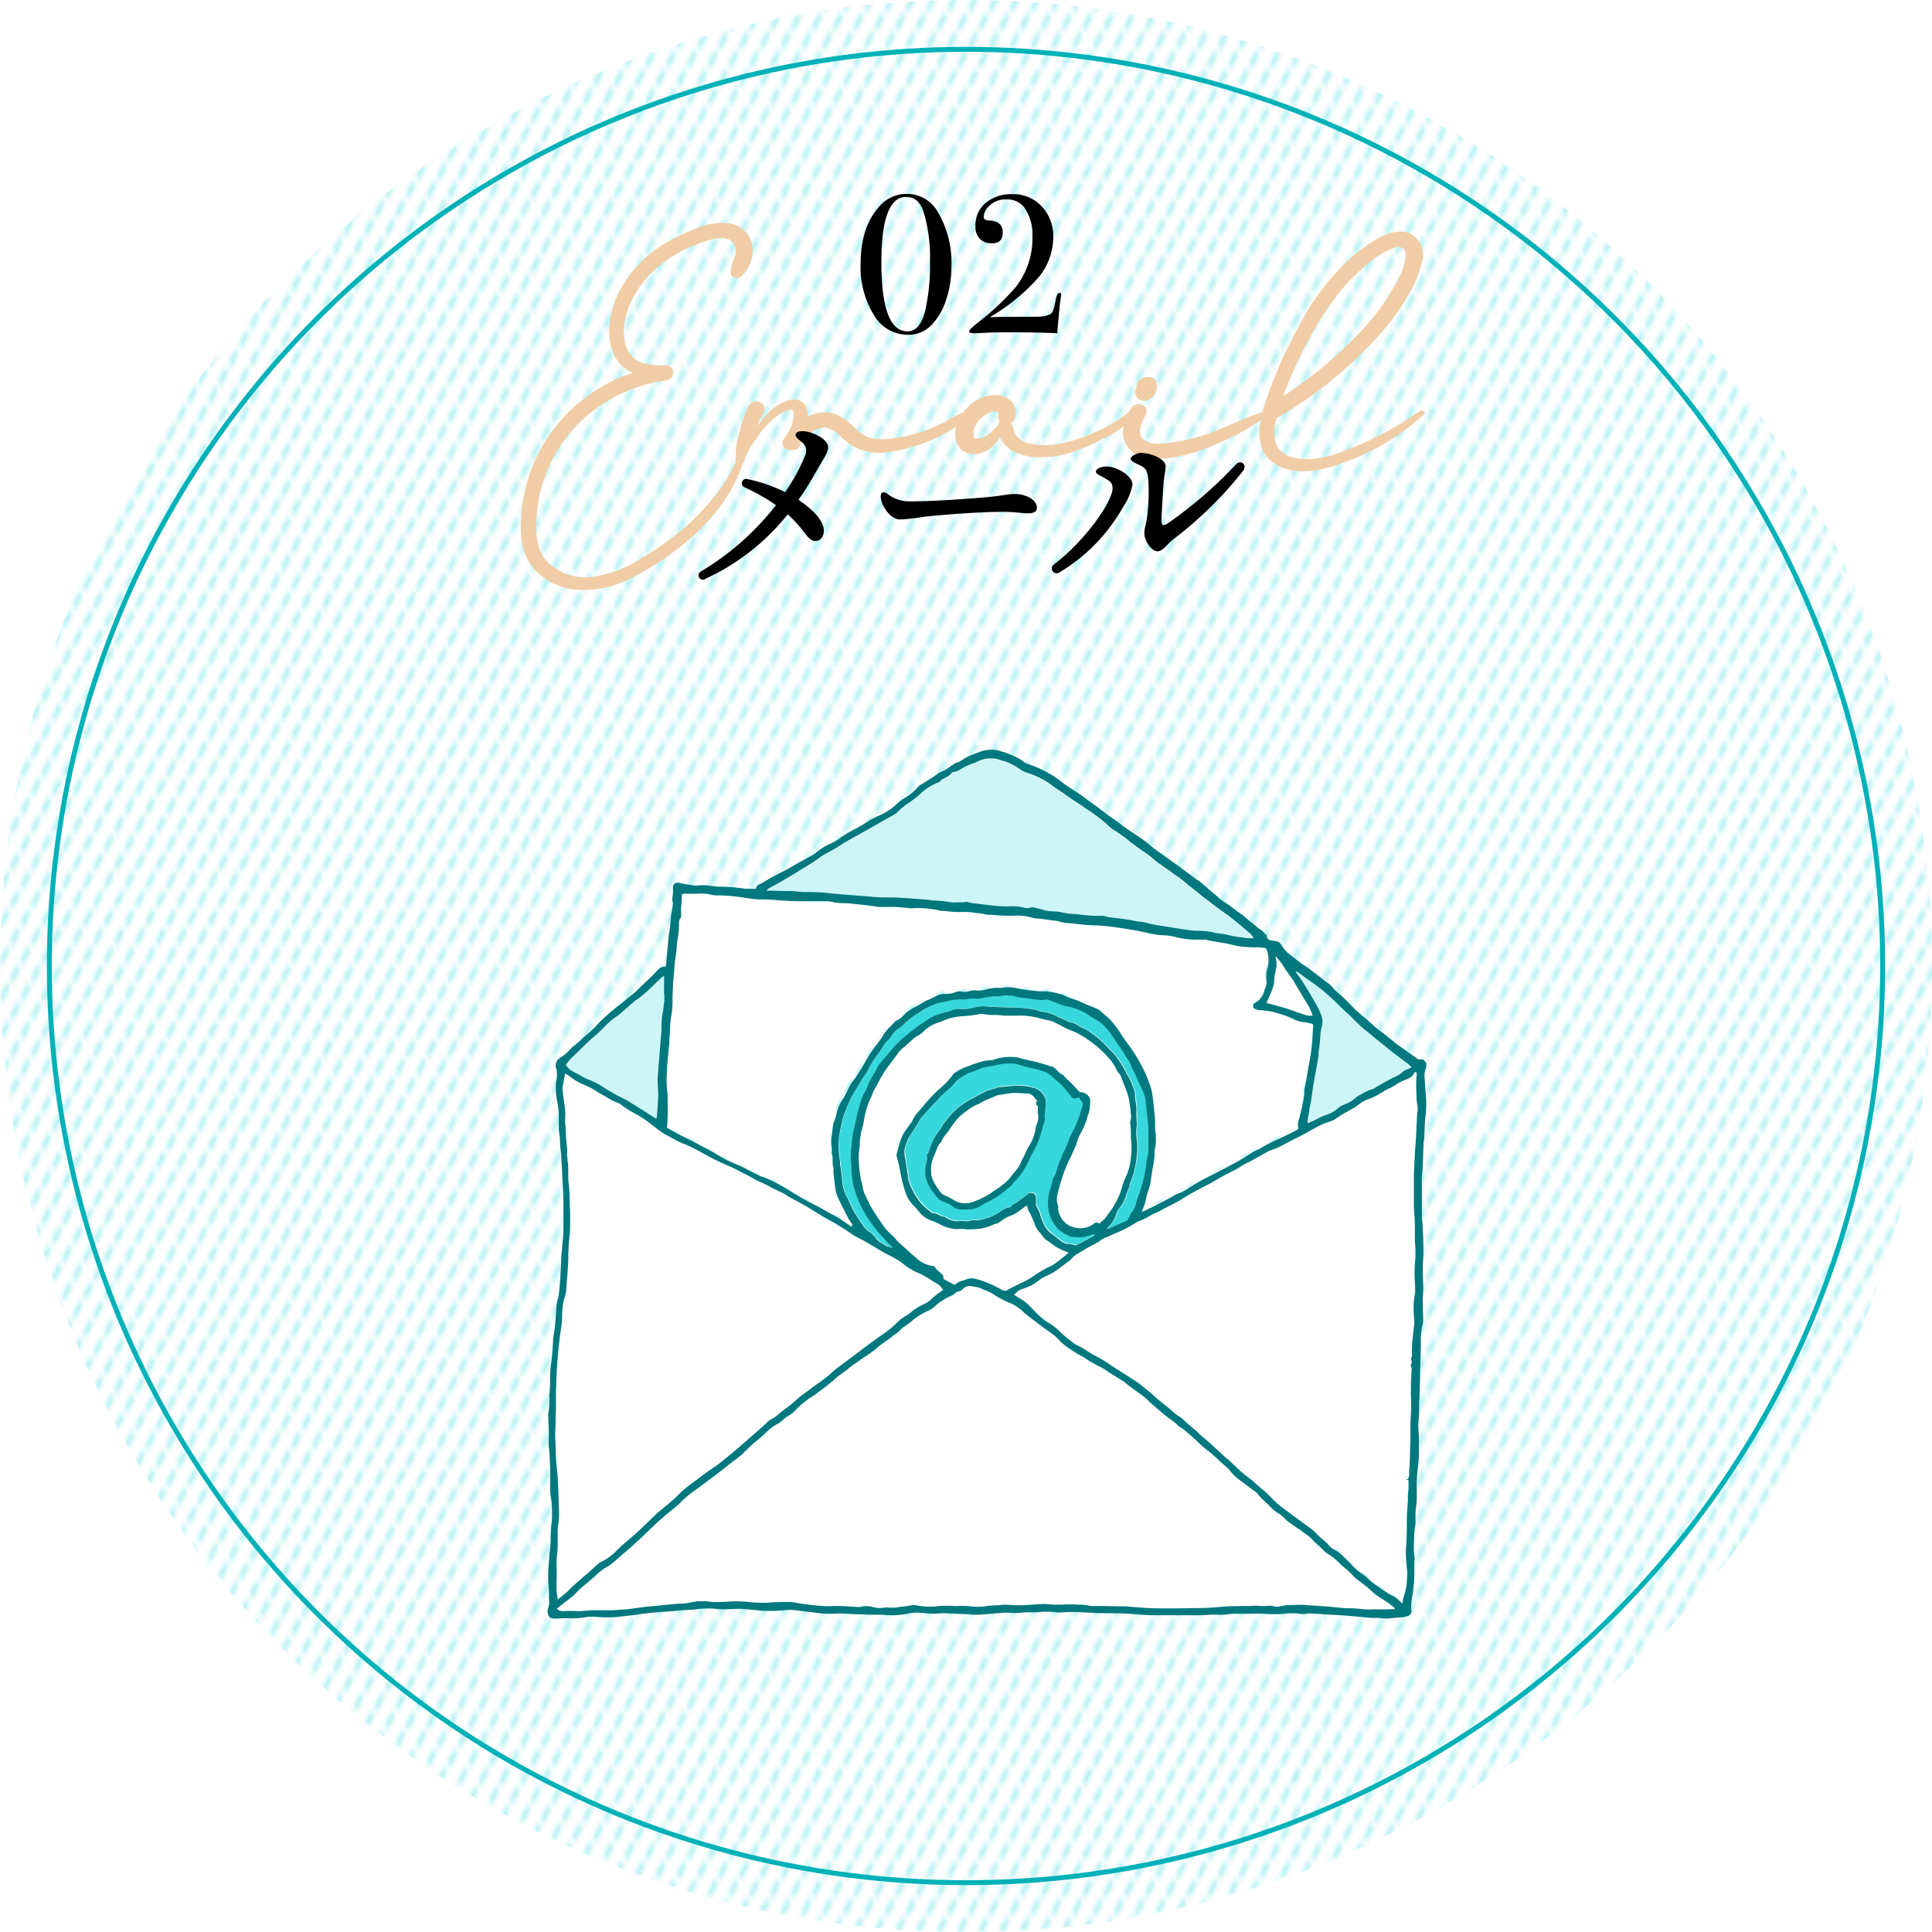 <svg xmlns="http://www.w3.org/2000/svg" xmlns:xlink="http://www.w3.org/1999/xlink" viewBox="0 0 295 295"><defs><style>.cls-1,.cls-4{fill:none;}.cls-2{fill:#75e4e8;}.cls-3{opacity:0.6;fill:url(#新規パターンスウォッチ_14);}.cls-4{stroke:#00b1b7;stroke-miterlimit:10;stroke-width:0.75px;}.cls-5{fill:#f0cda6;}.cls-6{fill:#fff;}.cls-7{fill:#37d8dd;}.cls-8{fill:#00787d;}.cls-9{fill:#cdf5f7;}</style><pattern id="新規パターンスウォッチ_14" data-name="新規パターンスウォッチ 14" width="2.44" height="2.44" patternTransform="matrix(0.53, 0.95, -0.53, 0.95, -0.63, -0.94)" patternUnits="userSpaceOnUse" viewBox="0 0 2.44 2.44"><rect class="cls-1" width="2.44" height="2.44"/><rect class="cls-2" width="0.82" height="2.44"/></pattern></defs><g id="Layer_2" data-name="Layer 2"><g id="レイヤー_1" data-name="レイヤー 1"><g id="_02" data-name="02"><circle class="cls-3" cx="147.5" cy="147.5" r="147.5"/><circle class="cls-4" cx="147.5" cy="147.5" r="139.97"/><path class="cls-5" d="M113.65,69.75a15.31,15.31,0,0,1-1.48,4,24.66,24.66,0,0,1-2.31,3.73,34.08,34.08,0,0,1-6.36,6.28,40.57,40.57,0,0,1-7.14,4.52,15.48,15.48,0,0,1-8.51,1.75,9.79,9.79,0,0,1-6.48-3.38c-1.84-2.27-2-5.4-1.76-8.2a24.73,24.73,0,0,1,7-15.32,25.21,25.21,0,0,1,10-6.21,5.64,5.64,0,0,1-3.15-3.5c-1-3-.18-6.41,1.21-9.11a18.38,18.38,0,0,1,6.85-7.12,26,26,0,0,1,4.44-2.16,10,10,0,0,1,5.49-.92,4.19,4.19,0,0,1,3.39,3.12,5.45,5.45,0,0,1-1.62,4.94c-.58.48-1.69.27-1.66-.61a9.64,9.64,0,0,1,.63-2.37,2.4,2.4,0,0,0-.07-1.86c-.66-1.2-2.25-1.09-3.38-.79A21.56,21.56,0,0,0,101.44,40a15.73,15.73,0,0,0-5.08,6.07c-1,2.16-1.57,4.93-.61,7.2a3.8,3.8,0,0,0,2.47,2.19,15.85,15.85,0,0,0,2.92.35l.1,0a1.27,1.27,0,0,1,1.55.82,1.23,1.23,0,0,1-1,1.44,23.45,23.45,0,0,0-14.39,7.59,22.22,22.22,0,0,0-5.51,14.23,10.88,10.88,0,0,0,.51,4,5.86,5.86,0,0,0,1.91,2.57,8.58,8.58,0,0,0,6,1.65,18.26,18.26,0,0,0,7.44-2.76,46.08,46.08,0,0,0,6.09-4.2,37,37,0,0,0,5.2-5.27,26.79,26.79,0,0,0,2.1-3c.63-1.07,1.15-2.2,1.72-3.3C113.08,69.29,113.72,69.37,113.65,69.75Z"/><path class="cls-5" d="M147.81,63.53a7.93,7.93,0,0,1-2.72,2.18,22.69,22.69,0,0,1-3,1.54,25.2,25.2,0,0,1-6,1.69,8.48,8.48,0,0,1-6-.91A20.85,20.85,0,0,1,128,66.37a3.92,3.92,0,0,0-1.82-1.07,3.34,3.34,0,0,0-2.28.73,7.06,7.06,0,0,0-1.38,1.29,4.23,4.23,0,0,1-.24.4,1.36,1.36,0,0,1-1.44,1A1.11,1.11,0,0,1,119.71,67a7.6,7.6,0,0,1,.78-1.13c.08-.16.15-.33.22-.5a5.44,5.44,0,0,0,.49-2c0-.5,0-.86-.57-.79a4.22,4.22,0,0,0-1.81.83,13.48,13.48,0,0,0-3.12,3.23A30.74,30.74,0,0,0,114,69.3c-.08.22-.17.44-.24.66a2,2,0,0,1-.49,1,.52.52,0,0,1-.75-.08,1.67,1.67,0,0,1-.16-1.1c0-.37,0-.73,0-1.1a11.46,11.46,0,0,1,.43-2.25,26.51,26.51,0,0,1,1.42-4.28A1.38,1.38,0,0,1,116,61.4a1.07,1.07,0,0,1,.55,1.63c.07-.1,0,0,0,.12a.84.84,0,0,1-.21.35c-.29.56-.57,1.13-.83,1.71a16.89,16.89,0,0,1,2-2.36A6.47,6.47,0,0,1,121,61a2,2,0,0,1,1.91.8,3.35,3.35,0,0,1,.43,1.81,6.57,6.57,0,0,1,2.44-.65c2.06-.11,3.54,1.24,4.94,2.55a5.14,5.14,0,0,0,2.06,1.32,8.25,8.25,0,0,0,3,.18,22.23,22.23,0,0,0,5.89-1.42,26.32,26.32,0,0,0,2.77-1.24,15,15,0,0,1,2.82-1.43A.43.43,0,0,1,147.81,63.53Z"/><path class="cls-5" d="M173.17,63.43a12.17,12.17,0,0,1-4.35,3.37c-3,1.56-6.22,3-9.65,3a8.73,8.73,0,0,1-4.47-.9,5.07,5.07,0,0,1-1.72-1.6l-.29-.5a8,8,0,0,1-.8,1,4.7,4.7,0,0,1-2.44,1.46,3.06,3.06,0,0,1-2.78-.73,3.27,3.27,0,0,1-.82-2.43,6,6,0,0,1,2-4,5.87,5.87,0,0,1,4.85-1.75,3,3,0,0,1,2.12,1.5,2.62,2.62,0,0,1,.27,1.46,2,2,0,0,1-.29.85,1.15,1.15,0,0,1-.45.4c.43.67.42,1.51,1,2.14a3.57,3.57,0,0,0,1.83,1,11.37,11.37,0,0,0,5.22-.06,27.31,27.31,0,0,0,5.4-1.91,19.57,19.57,0,0,0,4.69-2.91C172.8,62.62,173.51,63,173.17,63.43Zm-20.53,1a1.43,1.43,0,0,1-.16-.3,1.27,1.27,0,0,1,0-.84v0h0V63.2c0,.09,0-.07,0-.14a1,1,0,0,1-.08-.14l0,0-.06,0-.15-.08h0l-.12,0h-.35l0,0-.18,0-.28.09h0l-.4.19a4.27,4.27,0,0,0-.51.3,2.34,2.34,0,0,0-.26.19,2.55,2.55,0,0,0-.3.26l-.25.24s0,0,0,0l-.09.1c-.16.21-.31.43-.45.65l-.06.13,0,0c0,.11-.09.21-.13.32s-.08.28-.13.42v0a.13.13,0,0,1,0,.06s0,.08,0,0,0,.06,0,.09a3.75,3.75,0,0,0,0,.58s.05.24.07.3a.16.16,0,0,0,0,.08.24.24,0,0,0,0,.07v0s0,0,0,.06v0l0,0h0l0,0h0l0,0,.07,0,.11,0h.45l.06,0h.09l.37-.09.22-.07,0,0c.13-.07.26-.13.39-.21a3.53,3.53,0,0,0,.55-.37c.48-.37.84-.85,1.28-1.26A1.26,1.26,0,0,1,152.64,64.43Z"/><path class="cls-5" d="M193.48,63.4A26.37,26.37,0,0,1,188,66.76c-3.42,1.66-7.25,3.18-11.09,3.29-1.85.06-3.91-.47-4.94-2.15-1.12-1.83-.2-3.89.72-5.57a1.43,1.43,0,0,1,1.8-.45,1.11,1.11,0,0,1,.39,1.6c-.64,1.18-1.47,2.91,0,3.81,1.23.76,3,.41,4.36.23A26.08,26.08,0,0,0,184,66.38c3.1-1,6-2.66,9.11-3.54C193.47,62.75,193.77,63.16,193.48,63.4Zm-20-2.9a1.27,1.27,0,0,1-.14-.58.74.74,0,0,1,0-.25,1.15,1.15,0,0,1,.11-.36l.1-.21a1,1,0,0,1,.19-.71,1.7,1.7,0,0,1,.58-.55,2.05,2.05,0,0,1,1.16-.27.85.85,0,0,1,.42.08.47.47,0,0,1,.25.13.71.71,0,0,1,.28.29l.11.25a3.83,3.83,0,0,1,.07.58,1.56,1.56,0,0,1,0,.31,2.67,2.67,0,0,1-.36,1.06,1.93,1.93,0,0,1-.7.69,1.51,1.51,0,0,1-.61.2,2,2,0,0,1-.59,0,1.54,1.54,0,0,1-.61-.31,1.14,1.14,0,0,1-.15-.16A.88.88,0,0,1,173.52,60.5Z"/><path class="cls-5" d="M217.38,63.34c-.7.61-1.43,1.2-2.15,1.78a36.38,36.38,0,0,1-10,5.5c-3.37,1.27-8.08,2.32-11.15-.24s-1.45-7.38-.36-10.45A71.47,71.47,0,0,1,198.77,49a37.19,37.19,0,0,1,6.82-9,25.69,25.69,0,0,1,4.5-3.4c1.53-.91,3.45-1.69,5.21-.94a3.62,3.62,0,0,1,1.85,4.2A17.71,17.71,0,0,1,215.08,45a38.39,38.39,0,0,1-6.56,8.31,61.2,61.2,0,0,1-13.63,10.55,7.93,7.93,0,0,0-.24,3.2,3.38,3.38,0,0,0,2.7,2.78c3.4.89,7.11-.57,10.19-1.91a49.72,49.72,0,0,0,9.21-5.14C217.18,62.45,217.85,62.93,217.38,63.34Zm-21.47-2.85a61.07,61.07,0,0,0,11-9,35.26,35.26,0,0,0,6.16-8.06,11.49,11.49,0,0,0,1.54-4.13,1.65,1.65,0,0,0-.33-1.34,1.35,1.35,0,0,0-1.4-.11,12.32,12.32,0,0,0-3.85,2.3,28.24,28.24,0,0,0-3.6,3.4,43.5,43.5,0,0,0-5.83,8.8A66.37,66.37,0,0,0,195.91,60.49Z"/><path d="M145.27,40.75a15.74,15.74,0,0,1-.79,5,10,10,0,0,1-2.18,3.81,4.93,4.93,0,0,1-3.75,1.56,6,6,0,0,1-5.14-3.06,13.92,13.92,0,0,1-2-7.83q0-5.52,2.85-8.7a5.41,5.41,0,0,1,4.2-1.92,5.34,5.34,0,0,1,4.68,2.67A15.12,15.12,0,0,1,145.27,40.75ZM142,39.67a23.26,23.26,0,0,0-1-7.38q-.75-2.22-2.64-2.22-3.78,0-3.78,10,0,10.53,4,10.53,1.86,0,2.67-3.06A32.18,32.18,0,0,0,142,39.67Z"/><path d="M162,45.16a4.72,4.72,0,0,1-.06.48q-.15,1-.48,4.89l0,.36q-3.09-.15-7.05-.15c-1.42,0-2.75,0-4,.08l-1.62.07q-.81,0-.81-.3t1.56-1.5a40.62,40.62,0,0,0,5.34-5,11.92,11.92,0,0,0,2.76-7.84,7.21,7.21,0,0,0-1.26-4.6,3.26,3.26,0,0,0-2.7-1.2,3.53,3.53,0,0,0-2.7,1.05,2.37,2.37,0,0,0-.78,1.62q0,.51.81.54,2.1.09,2.1,1.83t-1.74,1.65a2.33,2.33,0,0,1-1.77-.69,2.62,2.62,0,0,1-.66-1.89A4.49,4.49,0,0,1,150.48,31a6.06,6.06,0,0,1,4.11-1.35,5.85,5.85,0,0,1,4.23,1.62,6.55,6.55,0,0,1,2,4.92,9.68,9.68,0,0,1-2.22,6.14,30,30,0,0,1-7.47,6.1q2-.06,5-.06c1.66,0,2.71,0,3.15-.07a2.94,2.94,0,0,0,1.17-.38q.42-.27.72-2,.21-1.2.6-1.2T162,45.16Z"/><path d="M107.64,88.45a.67.67,0,1,1-.61-1.2,41.56,41.56,0,0,0,11.46-10.12,31.46,31.46,0,0,0-4.83-2.74.66.66,0,0,1,.4-1.25,24,24,0,0,1,5.82,2,28.82,28.82,0,0,0,3.05-5.57,1.69,1.69,0,0,0-.64-2.17c-.51-.45-1-.77-.73-1.22s1.25-.39,1.89-.22c1.6.41,3,1.4,3,2.31s-.73,1.77-1.69,3.49a49.39,49.39,0,0,1-2.84,4.56c2.49,1.67,3.87,3.32,3.87,4.71,0,.92-.52,1.57-1.28,1.57-.49,0-.9-.27-1.41-.92a21.34,21.34,0,0,0-2.82-3.15,34.36,34.36,0,0,1-12.63,9.87Z"/><path d="M135.39,75.32a5.65,5.65,0,0,0,2.73,1.2c2.71.17,10-.38,12.17-.57,2.73-.23,3.5-.52,4.78-.52s3.26.74,3.26,2.1c0,.48-.34.85-1.33.85s-2-.23-3.91-.23c-3.75,0-9.94.51-12.17.78a28.47,28.47,0,0,1-3.52.39c-1.38,0-2.92-2.07-2.92-3.57C134.48,75.21,134.88,75,135.39,75.32Z"/><path d="M168.71,73c-.66-.36-1.38-.61-1.38-1s.76-.77,1.6-.77c1.66,0,4,1.47,4,2.78a9.72,9.72,0,0,1-1.46,3.45,27.34,27.34,0,0,1-9.8,10,.74.74,0,0,1-.79-1.24c4.83-3.65,9-9.63,9-11.68,0-.79-.39-1.07-1.18-1.51Zm5.56-3.83c1.74,0,3.72,1.07,3.72,2,0,.55-.22,1.5-.31,2.47-.12,1.47-.28,4.53-.34,5.65,0,.94.17,1.13,1,.6a64.74,64.74,0,0,0,10.4-9c.74-.76,1.75.09,1.07,1A58.89,58.89,0,0,1,179.21,82.3c-.93.7-1.62,1.88-2.48,1.88s-2-1.56-2-2.77c0-.85.41-1.68.55-3.58a32.86,32.86,0,0,0,.06-4.62c-.13-1.13-.26-1.64-1.12-2.08-.67-.35-1.57-.66-1.57-1.09S173.7,69.14,174.27,69.14Z"/><path class="cls-6" d="M130.09,187.07a2.21,2.21,0,0,1-.27-.12,21.4,21.4,0,0,0-3.11-2c-.65-.32-1.26-.71-1.9-1.05s-1.49-.76-2.23-1.17-1.47-.87-2.2-1.32a26.43,26.43,0,0,0-3.8-2c-.21-.08-.45-.11-.65-.21-1-.47-1.9-1-2.86-1.44s-1.71-.73-2.54-1.14c-.59-.28-1.13-.65-1.7-1s-1.23-.66-1.85-1-1.46-.77-2.2-1.14c-.42-.22-.85-.42-1.26-.64-.64-.34-1.27-.7-1.9-1.05a24.29,24.29,0,0,0,.11-3.41c0-.48,0-1,0-1.46,0-.69-.15-1.37-.16-2.06s0-1.48.07-2.21c0-.46.08-.91.12-1.37s.08-.8.11-1.2.11-1,.12-1.47c0-.65.1-1.3.11-1.94,0-.79.17-1.56.25-2.34s.11-1.54.13-2.32c0-1.34.09-2.68.24-4,.07-.56,0-1.12.13-1.68s.18-1,.23-1.56,0-1,.13-1.53a14.43,14.43,0,0,0,.26-2.61,1.25,1.25,0,0,1,.24-.88.65.65,0,0,0,.09-.35,13.38,13.38,0,0,1,0-1.42,11.5,11.5,0,0,0,.08-1.55c0-.25.18-.37.43-.37s.73,0,1.1,0,.6,0,.9,0a5.91,5.91,0,0,1,2,.14,4,4,0,0,0,1.09.12,24.35,24.35,0,0,1,3.41.26c.65.09,1.31.2,2,.28a6.46,6.46,0,0,0,1.16.07,26.57,26.57,0,0,1,2.68.13c1.72.11,3.46.11,5.18.15.75,0,1.51,0,2.26,0a3.76,3.76,0,0,1,.88.14,9,9,0,0,0,2,.15c.67.05,1.35.13,2,.2l2,.23c.4.05.8.15,1.2.16.8,0,1.6,0,2.4,0s1.44.12,2.15.19a1.74,1.74,0,0,0,.32,0,15,15,0,0,1,4.48.41l.32,0c.74.06,1.47.13,2.21.17.49,0,1,0,1.47,0s.77.09,1.15.13.52,0,.78.07.75.15,1.13.21c.21,0,.42,0,.62,0a22.23,22.23,0,0,0,3.91.12,8.68,8.68,0,0,1,2.48.39,6.39,6.39,0,0,0,1,.09l1.47.21,1.08.13a2,2,0,0,1,.4.1,5.82,5.82,0,0,0,1.66.27c.84.06,1.67.18,2.5.26.12,0,.24,0,.36,0,.49,0,1,0,1.47.06.69.06,1.38.13,2.07.22,1.7.22,3.4.48,5.09.85a14,14,0,0,0,2.9.45,7.51,7.51,0,0,1,1.82.29,13.08,13.08,0,0,0,2.71.36c.49,0,1,0,1.48,0a1.27,1.27,0,0,1,.26,0c1.14.29,2.31.41,3.46.65.5.1,1,.26,1.49.34a19.17,19.17,0,0,0,3.3.18c.22,0,.45.09.67.09s.39.15.46.39a4.45,4.45,0,0,1,.08,2.7,5.43,5.43,0,0,0-.15,2,1.44,1.44,0,0,1,0,.46,4.17,4.17,0,0,1-.29.84,3,3,0,0,1-1.71,2.15s0,0,0,.1-.09.41,0,.48a1.14,1.14,0,0,0,.67.36,19.21,19.21,0,0,1,2.4.31,1.14,1.14,0,0,1,.3.09c.44.13.88.25,1.31.4a11.24,11.24,0,0,1,1.55.65,4.76,4.76,0,0,0,1.76.44c.28,0,.54.14.82.18s.34.26.32.5c-.07,1.11-.11,2.22-.25,3.32s-.35,2.15-.54,3.22c-.09.56-.18,1.12-.28,1.67-.06.37-.16.74-.21,1.11s-.05.66-.09,1-.09.66-.15,1-.13.65-.2,1c-.13.55-.26,1.09-.4,1.64a6.52,6.52,0,0,0-.22.87,3,3,0,0,0,.09.73,1.29,1.29,0,0,1-.26.21c-.9.46-1.79.92-2.7,1.34a18.91,18.91,0,0,0-2.9,1.49,5.71,5.71,0,0,1-.67.3,10,10,0,0,0-1.21.73,15.6,15.6,0,0,1-1.67,1c-1,.57-2.07,1.12-3.11,1.66-.76.4-1.54.75-2.29,1.16s-1.39.83-2.08,1.25a5.62,5.62,0,0,1-1.58.81,4.6,4.6,0,0,0-.87.47c-.73.39-1.46.79-2.19,1.16s-1.49.73-2.29,1.13a2.27,2.27,0,0,1,0-.34,6.74,6.74,0,0,0,.5-1.38c.12-1,.57-1.87.74-2.83.06-.32.09-.65.14-1s.13-.78.19-1.18a12.43,12.43,0,0,0,.3-2.44.61.61,0,0,1,0-.26,7.49,7.49,0,0,0,.1-2.83c-.07-.73,0-1.46-.07-2.18,0-.3-.05-.59-.08-.89-.11-.92-.18-1.85-.33-2.76a10.17,10.17,0,0,0-.46-1.61,19.69,19.69,0,0,0-1.28-2.85,24.28,24.28,0,0,0-1.29-2.14c-.54-.8-1.16-1.55-1.67-2.37a15,15,0,0,0-1.77-2.34c-.4-.41-.87-.75-1.29-1.15a4.21,4.21,0,0,0-1-.6c-.36-.18-.75-.3-1.12-.45-.52-.22-1-.47-1.55-.68s-1.13-.4-1.69-.61c-.22-.09-.43-.22-.64-.33,0,0-.07,0-.1,0a11.77,11.77,0,0,0-2.32-.46,12.87,12.87,0,0,1-2-.11c-.32,0-.63-.06-1-.11s-.95-.15-1.42-.24a5.76,5.76,0,0,0-2.41-.07,1.48,1.48,0,0,1-.42,0,6,6,0,0,0-2,.26,3.53,3.53,0,0,1-1.42.13,2.76,2.76,0,0,0-1.24.16,2.37,2.37,0,0,1-1.09,0,1.58,1.58,0,0,0-.9.12,3.62,3.62,0,0,1-1.43.25,3,3,0,0,0-1.75.47,9.84,9.84,0,0,1-1.19.54c-.39.2-.76.43-1.14.65-.15.08-.3.19-.46.26a7.41,7.41,0,0,0-1.93,1.36,3,3,0,0,1-1.07.8c-.1,0-.17.13-.25.2-.28.28-.55.59-.85.85a7.25,7.25,0,0,0-1.15,1.55,8.23,8.23,0,0,1-.65.9,18.83,18.83,0,0,0-1.84,2.75c-.47.79-.94,1.57-1.43,2.34-.26.39-.59.74-.83,1.15s-.44.9-.68,1.35a7.94,7.94,0,0,1-.66,1.13,5.85,5.85,0,0,0-.78,1.93,10.06,10.06,0,0,1-.48,1.5,1,1,0,0,0-.08.34c-.07.52-.13,1-.21,1.57a5.08,5.08,0,0,0,0,1.74,5,5,0,0,1,0,1s0,0,0,.05c.32.66,0,1.39.26,2.06a3,3,0,0,1,0,.68c.12,1,.22,2,.38,3a4.68,4.68,0,0,0,.44,1.18c.24.55.52,1.07.79,1.6s.51,1,.8,1.55a6.77,6.77,0,0,0,.52.71Z"/><path class="cls-6" d="M156.73,184.09c.06.09.16.18.17.27,0,.42.32.72.48,1.08s.44,1,.62,1.46a2.94,2.94,0,0,0,.61,1.09,5.57,5.57,0,0,1,.61.77,2.83,2.83,0,0,0,.87.75c.48.33.94.7,1.44,1a11.48,11.48,0,0,0,1.24.56l.35.13c0,.08,0,.11,0,.11-.72.56-1.42,1.15-2.17,1.67-.43.3-.94.46-1.4.73a19.44,19.44,0,0,0-1.83,1.16,11.29,11.29,0,0,1-1.82,1q-.42.19-.84.42a8.55,8.55,0,0,0-1.16.61.81.81,0,0,1-.93,0c-.47-.24-.93-.5-1.41-.72s-1.07-.46-1.61-.65a10.58,10.58,0,0,0-1.22-.35,2.48,2.48,0,0,0-1.39.21l-.75.22a1.62,1.62,0,0,0-.32.17l-.53.36-1.37-.71c-.19-.1-.4-.18-.32-.51,0-.12-.18-.33-.31-.46s-.48-.42-.71-.64a5.25,5.25,0,0,1-.39-.51,5,5,0,0,1-2.46-1c-1-.9-2-1.77-3-2.68-.36-.33-.63-.76-1-1.07a8.51,8.51,0,0,1-1.59-1.85c-.54-.77-1.07-1.56-1.54-2.38-.37-.64-.63-1.34-1-2a3.34,3.34,0,0,1-.32-1.16,9.21,9.21,0,0,0-.25-.9c-.07-.36-.12-.73-.17-1.09a11.68,11.68,0,0,1-.15-1.31,10.39,10.39,0,0,1,0-2.16c.14-.85.07-1.71.28-2.55,0-.07,0-.15,0-.21a14.11,14.11,0,0,0,.56-2.46,13.25,13.25,0,0,1,.9-2.8c.22-.38.33-.81.52-1.2s.42-.7.59-1.06a17.27,17.27,0,0,1,1.79-2.9c.56-.72,1.08-1.47,1.65-2.18a6,6,0,0,1,.77-.65c.37-.31.73-.64,1.1-1a3.55,3.55,0,0,1,.71-.53,5.36,5.36,0,0,0,1.27-1,5.4,5.4,0,0,1,2-1.08l.69-.26a8.23,8.23,0,0,1,2.79-.69,19.45,19.45,0,0,0,2.76-.34,1.45,1.45,0,0,1,.62,0,9.62,9.62,0,0,0,2,.14c.47,0,.95.07,1.42.1l1.81,0a10.92,10.92,0,0,1,3,.31c.63.18,1.27.31,1.9.46a1.74,1.74,0,0,1,.46.13c.56.28,1.13.55,1.68.86a7.54,7.54,0,0,0,1.3.57,8.72,8.72,0,0,1,1.26.63,17.12,17.12,0,0,1,2.73,1.95,16.54,16.54,0,0,1,2,2.07,7.81,7.81,0,0,1,.78,1.31,1.48,1.48,0,0,0,.24.41,1.88,1.88,0,0,1,.53.9c.28.77.61,1.52.87,2.29a7.64,7.64,0,0,1,.3,1.34c.09.53.15,1.08.19,1.62a2.54,2.54,0,0,1-.06,1.31.3.3,0,0,0,0,.21,16.53,16.53,0,0,1,.09,2.34,10.19,10.19,0,0,1,0,3,9,9,0,0,1-.66,2.7,9.69,9.69,0,0,0-.76,2.05,8.81,8.81,0,0,1-.64,1.59c-.14.28-.28.57-.44.84s-.37.6-.57.89-.43.54-.6.84a3.91,3.91,0,0,1-.88.89,1.54,1.54,0,0,0-.18.23,2.46,2.46,0,0,1-.29-.09.53.53,0,0,0-.59.09,3.34,3.34,0,0,1-3.22.53,3,3,0,0,1-2.06-1.94,1.59,1.59,0,0,1-.19-1,1.38,1.38,0,0,0-.14-.6,3.26,3.26,0,0,1,.11-1.78,24.86,24.86,0,0,1,1.57-4.64c.42-.81.77-1.66,1.15-2.49a1.14,1.14,0,0,0,.13-.35,5.33,5.33,0,0,1,.59-1.49,11.2,11.2,0,0,0,1.07-2.61c0-.26.22-.5.23-.75a6.53,6.53,0,0,0,.14-1.92,1.54,1.54,0,0,0-1.35-1,.46.46,0,0,1-.29-.09l-1.25-1.33c-.19-.2-.41-.38-.61-.57s-.36-.38-.53-.57c0,0,0-.08-.06-.09-.75-.22-1-1.09-1.78-1.31l-.1,0c-1-.28-1.94-.63-2.93-.82-.72-.14-1.41-.34-2.11-.53a4.42,4.42,0,0,0-.74-.07,7,7,0,0,0-3.1.47,1.34,1.34,0,0,1-.35,0l-.83.1a18.63,18.63,0,0,0-2.65.86,8.5,8.5,0,0,0-2,1c-.25.16-.39.49-.6.72a13.12,13.12,0,0,1-1.83,1.82,6.26,6.26,0,0,0-.53.5c-1.11,1-2,2.26-3,3.38a9.81,9.81,0,0,0-.55,1c-.31.47-.66.92-1,1.38a6.59,6.59,0,0,0-.95,2.17c-.12.46-.26.91-.37,1.37a.8.8,0,0,0,0,.46,22.21,22.21,0,0,1,.6,2.66,21.62,21.62,0,0,0,.61,2.4,5.15,5.15,0,0,0,1.26,2.28,15.06,15.06,0,0,1,1.11,1.27,4.13,4.13,0,0,0,1.69,1.13,7.59,7.59,0,0,1,1.17.49,6.64,6.64,0,0,0,2.33.79,3.09,3.09,0,0,0,.52,0c.28,0,.56,0,.84,0s.49.08.74.07a20.76,20.76,0,0,0,2.09-.14,7.7,7.7,0,0,0,1.3-.38,5.62,5.62,0,0,1,.73-.3,1.91,1.91,0,0,0,.84-.39,6.44,6.44,0,0,1,1.86-1,5.44,5.44,0,0,0,1.16-.72C156.1,184.58,156.4,184.33,156.73,184.09Z"/><path class="cls-7" d="M164.77,167.61c.08.06.12.12.18.16a.93.93,0,0,1,.39,1.19,28.86,28.86,0,0,1-1,2.84c-.19.51-.5,1-.74,1.47a5.32,5.32,0,0,0-.35.82,8.38,8.38,0,0,1-.71,1.66c-.23.44-.35,1-.59,1.4-.46.81-.5,1.79-1,2.57a1.7,1.7,0,0,0-.13.4c-.11.42-.19.85-.32,1.27a6.42,6.42,0,0,0-.32,3.07,5.45,5.45,0,0,0,1.53,3.16,7.4,7.4,0,0,0,1.76,1.07,2,2,0,0,0,.78.1,6.28,6.28,0,0,0,1.3,0,5.91,5.91,0,0,0,1.21-.34c.26-.09.25-.11.55,0a2.56,2.56,0,0,1-.27.23l-2.55,1.34a.59.59,0,0,1-.35,0,4.41,4.41,0,0,0-.7-.16,2,2,0,0,1-1.37-.47c-.57-.46-1.16-.9-1.73-1.36a4.39,4.39,0,0,1-1-1.51,6.07,6.07,0,0,1-.44-1.26,4.87,4.87,0,0,0-.54-1.13.51.51,0,0,1-.09-.38,5.35,5.35,0,0,0,0-1,.75.75,0,0,0-.43-.64.91.91,0,0,0-.88.19c-.32.22-.6.48-.91.7a6.69,6.69,0,0,1-1.18.78c-.29.13-.39.47-.76.5a2.1,2.1,0,0,0-.82.35c-.32.17-.61.41-.93.59a9.08,9.08,0,0,1-2.37.91,3.17,3.17,0,0,1-1,.11,1.38,1.38,0,0,0-.82.12,1.42,1.42,0,0,1-.62,0c-.3,0-.6-.07-.89,0a3.17,3.17,0,0,1-2.24-.6c-.05,0-.1-.08-.14-.07-.66,0-1.11-.61-1.78-.54-.08,0-.18-.14-.28-.2a7.31,7.31,0,0,1-2-2,9.83,9.83,0,0,1-1.34-2.62,4.76,4.76,0,0,1-.16-.93c0-.34-.11-.69-.16-1l-.21-1.41c0-.36-.13-.72-.15-1.09a2.46,2.46,0,0,1,.08-.71,4,4,0,0,1,.21-.7,6.42,6.42,0,0,1,.55-1.19,23.25,23.25,0,0,0,1.57-2.5,1.7,1.7,0,0,1,.26-.34l1.16-1.3c.69-.73,1.37-1.47,2.08-2.18.44-.44.94-.83,1.39-1.27.27-.25.46-.57.73-.82a4.68,4.68,0,0,1,.77-.55c.23-.15.48-.29.73-.43a1.44,1.44,0,0,1,.37-.19c.73-.17,1.37-.54,2.07-.77a9.78,9.78,0,0,1,1.45-.28c.39-.07.78-.17,1.18-.24a10.38,10.38,0,0,1,1.25-.13,4.57,4.57,0,0,1,1.86.26,16.42,16.42,0,0,0,1.74.45,13.91,13.91,0,0,1,1.68.46,3.78,3.78,0,0,1,1.45.83c.44.48,1,.86,1.44,1.32a15.47,15.47,0,0,1,1.05,1.23c.14.16.26.33.39.49a.63.63,0,0,0,.78.25A3.08,3.08,0,0,1,164.77,167.61Zm-5.26,2.77c0-.34.11-.84.14-1.34a3.36,3.36,0,0,0,0-1.26,2.52,2.52,0,0,0-1.81-1.76,7.94,7.94,0,0,0-2.37-.33c-1,0-1.95.13-2.92.22a3.32,3.32,0,0,0-.65.22l-.46.12a6.5,6.5,0,0,0-.85.28c-.52.25-1,.54-1.53.81s-.88.43-1.29.69a15.86,15.86,0,0,0-1.4,1,10.37,10.37,0,0,0-1.07,1c-.45.5-.86,1-1.27,1.57-.23.3-.39.66-.64,1a10.47,10.47,0,0,0-1,1.61,6,6,0,0,0-.23.59c-.21.44-.22,1-.56,1.35-.06.06,0,.19-.06.29s0,.42,0,.62-.12.54-.18.81a4.74,4.74,0,0,0,.73,3.48c.26.42.57.8.86,1.2a2.45,2.45,0,0,0,1.21.88,5.58,5.58,0,0,1,1.48.8,1.77,1.77,0,0,0,.91.35,8.61,8.61,0,0,0,.88,0,4.16,4.16,0,0,0,2.86-.87s.1,0,.14-.06a13.25,13.25,0,0,0,2.91-1.81,1,1,0,0,1,.13-.09c.31-.26.63-.51.93-.78s.29-.35.44-.52a11.49,11.49,0,0,0,2.13-3c.3-.67.69-1.31,1-2a11.71,11.71,0,0,0,.93-2.22c.18-.61.32-1.23.54-1.82A2.09,2.09,0,0,0,159.51,170.38Z"/><path class="cls-7" d="M136.25,190.56c-.23-.1-.48-.18-.7-.3a8.43,8.43,0,0,1-.92-.53,2.66,2.66,0,0,1-.95-.88,3.07,3.07,0,0,0-1-.88,3.62,3.62,0,0,1-.84-.91,18.79,18.79,0,0,1-2.1-3.57c-.14-.34-.32-.67-.49-1a6.36,6.36,0,0,1-.61-2.53c0-.63-.16-1.24-.25-1.86,0-.25,0-.49-.07-.74-.08-.82-.19-1.64-.22-2.47a8.13,8.13,0,0,1,.11-1.56c.12-.74.28-1.47.43-2.21,0-.13.08-.26.12-.4s.18-.59.29-.89.34-.87.53-1.3a12.91,12.91,0,0,1,.9-1.78c.62-.9,1-1.93,1.75-2.79a4.6,4.6,0,0,0,.55-1,16.62,16.62,0,0,1,1.47-2.24l.95-1.45a.82.82,0,0,1,.17-.2c.18-.19.37-.37.53-.57a4.82,4.82,0,0,0,.4-.57,3.5,3.5,0,0,1,.93-.91A10.42,10.42,0,0,0,138.5,156a12.49,12.49,0,0,1,1.91-1.4,10.92,10.92,0,0,1,2.81-1.42c.58-.18,1.21-.22,1.79-.4a9.7,9.7,0,0,1,2.46-.2,3.21,3.21,0,0,0,.62-.1,5.67,5.67,0,0,1,1.3,0l.67-.11c.44-.07.87-.13,1.3-.21s1,0,1.57-.11a5.06,5.06,0,0,1,2.41.12,6.65,6.65,0,0,0,.91.17c.76.1,1.53.2,2.3.28a4.11,4.11,0,0,0,1.26,0,1.55,1.55,0,0,1,.81.19c.46.16.91.36,1.37.53a5.46,5.46,0,0,0,.95.29,8.31,8.31,0,0,1,3.32,1.3c.45.32,1,.6,1.44.88a5.71,5.71,0,0,1,1.33,1.17c.33.37.63.78.93,1.18.16.23.28.48.44.72.38.56.78,1.13,1.17,1.69,0,0,.06.05.07.08.31.77,1,1.31,1.2,2.16a4.8,4.8,0,0,0,.4.78c.34.75.65,1.5,1,2.25a3.41,3.41,0,0,0,.17.33,5.87,5.87,0,0,1,.64,2.2c.1.85.21,1.7.28,2.56s.09,1.57.11,2.35,0,1.68,0,2.52a.8.8,0,0,1,0,.27c-.35,1.06-.33,2.19-.6,3.26a17.57,17.57,0,0,1-.84,3,11.41,11.41,0,0,0-.51,1.66,3.4,3.4,0,0,1-.61,1.1,2.52,2.52,0,0,0-.36.69,1,1,0,0,1-.52.63l-2.66,1.17a.84.84,0,0,1-.21,0c0-.09.06-.15.1-.18a4.62,4.62,0,0,0,1.36-2.23,4.39,4.39,0,0,1,.63-1,5.08,5.08,0,0,0,.83-1.74,9.72,9.72,0,0,1,.38-1c.05-.13.09-.26.13-.4a3.41,3.41,0,0,1,.1-.46,13.65,13.65,0,0,0,1-4.06,10.3,10.3,0,0,0,0-2.66,6.91,6.91,0,0,1,0-2,2.81,2.81,0,0,0,0-.58c0-.53,0-1.05-.05-1.57,0-.21,0-.42,0-.62-.07-.69-.16-1.38-.21-2.08a6.62,6.62,0,0,0-.53-1.63,5.9,5.9,0,0,0-.73-1.38.61.61,0,0,1-.09-.18,13.45,13.45,0,0,0-1.69-2.7,6.37,6.37,0,0,0-.75-.81c-.05-.05-.11-.09-.15-.14a15.3,15.3,0,0,0-3.35-2.87c-.42-.3-.9-.38-1.31-.66a2.57,2.57,0,0,0-1.35-.54c-.08,0-.15-.09-.23-.12-.71-.33-1.45-.62-2.14-1a5.66,5.66,0,0,0-1.87-.51,4.69,4.69,0,0,1-.81-.24,12.14,12.14,0,0,0-3.18-.37l-3.8-.15c-.42,0-.83-.09-1.25-.08a5.41,5.41,0,0,0-1.2.16,7.28,7.28,0,0,1-2.13.26,2.49,2.49,0,0,0-1.44.21,5.57,5.57,0,0,1-1,.28c-.54.16-1.08.32-1.61.52a5.24,5.24,0,0,0-.73.41,33.56,33.56,0,0,0-4.09,3,15.67,15.67,0,0,0-1.66,1.7c-.37.42-.74.84-1.1,1.28s-.66.8-1,1.22a5.77,5.77,0,0,0-.27.56c-.33.58-.69,1.15-1,1.73-.16.29-.28.59-.41.89a2.59,2.59,0,0,1-.23.59,8.18,8.18,0,0,0-1,2.53c-.37,1.11-.55,2.27-.81,3.41a8.15,8.15,0,0,0-.2.82c-.12,1.11-.24,2.23-.3,3.34,0,.5.12,1,.1,1.52a13.49,13.49,0,0,0,.34,3,14.6,14.6,0,0,0,.68,2.06,13.71,13.71,0,0,0,1.08,2.17,21.19,21.19,0,0,0,1.7,2.47,15.83,15.83,0,0,0,1.17,1.29,5.31,5.31,0,0,0,1.09,1.13c.09.05.12.19.18.29Z"/><path class="cls-6" d="M194.75,146a9,9,0,0,1,1.45,1.88c.3.49.65,1,1,1.44.09.13.2.24.28.38.5.83,1,1.66,1.48,2.5.34.56.69,1.1,1,1.67a10.9,10.9,0,0,1,.48,1.17,2.34,2.34,0,0,1-1.16-.09c-.9-.29-1.79-.63-2.69-.93-.65-.21-1.31-.38-2-.57l-1.22-.33c.17-.36.32-.66.45-1a17,17,0,0,0,.65-1.67,7.23,7.23,0,0,0,.11-1.15c.07-.47.16-.94.27-1.4a3.14,3.14,0,0,0,0-1.33C194.83,146.45,194.8,146.29,194.75,146Z"/><path class="cls-8" d="M159.51,170.38a2.09,2.09,0,0,1-.09,1.12c-.22.59-.36,1.21-.54,1.82a11.71,11.71,0,0,1-.93,2.22c-.33.66-.72,1.3-1,2a11.49,11.49,0,0,1-2.13,3c-.15.17-.28.37-.44.52s-.62.52-.93.78a1,1,0,0,0-.13.09,13.25,13.25,0,0,1-2.91,1.81s-.11,0-.14.06a4.16,4.16,0,0,1-2.86.87,8.61,8.61,0,0,1-.88,0,1.77,1.77,0,0,1-.91-.35,5.58,5.58,0,0,0-1.48-.8,2.45,2.45,0,0,1-1.21-.88c-.29-.4-.6-.78-.86-1.2a4.74,4.74,0,0,1-.73-3.48c.06-.27.13-.54.18-.81s0-.41,0-.62,0-.23.06-.29c.34-.39.35-.91.56-1.35a6,6,0,0,1,.23-.59,10.47,10.47,0,0,1,1-1.61c.25-.29.41-.65.64-1,.41-.54.82-1.07,1.27-1.57a10.37,10.37,0,0,1,1.07-1,15.86,15.86,0,0,1,1.4-1c.41-.26.86-.46,1.29-.69s1-.56,1.53-.81a6.5,6.5,0,0,1,.85-.28l.46-.12a3.32,3.32,0,0,1,.65-.22c1-.09,1.95-.19,2.92-.22a7.94,7.94,0,0,1,2.37.33,2.52,2.52,0,0,1,1.81,1.76,3.36,3.36,0,0,1,0,1.26C159.62,169.54,159.55,170,159.51,170.38Zm-1.14-2.32a2.11,2.11,0,0,1-.41-.36,1.37,1.37,0,0,0-1.3-.68c-.09,0-.18,0-.26,0a14.86,14.86,0,0,0-1.76-.06c-.64,0-1.27.17-1.91.27a1.71,1.71,0,0,0-.51.09c-.76.39-1.6.6-2.34,1.05-.44.27-.95.44-1.4.7a5.7,5.7,0,0,0-.81.58,7.51,7.51,0,0,0-2.18,2.17l-.11.11-.67,1a5.28,5.28,0,0,0-1,1.51c0,.05-.08.07-.11.11a5.31,5.31,0,0,0-.44.65,12,12,0,0,1-.45,1.18,4.93,4.93,0,0,0-.52,2.66,3.23,3.23,0,0,0,.2,1,9.54,9.54,0,0,0,1.28,2.07,1.45,1.45,0,0,0,.5.37,10.83,10.83,0,0,1,1.27.65,3.47,3.47,0,0,0,3,.44,13.34,13.34,0,0,0,2.51-1.18,1.5,1.5,0,0,0,.32-.19c.54-.44,1.18-.74,1.71-1.21a9.2,9.2,0,0,0,.77-.63c.3-.3.55-.64.82-1a14,14,0,0,0,1-1.23c.23-.37.33-.82.56-1.19.35-.56.51-1.2.87-1.77a6.91,6.91,0,0,0,1.14-3,1.91,1.91,0,0,1,.11-.41,2.55,2.55,0,0,0,.19-1.78,1.78,1.78,0,0,1,0-.46c0-.24.1-.51-.12-.71S158.14,168.29,158.37,168.06Z"/><path class="cls-6" d="M158.37,168.06c-.23.23-.31.45-.05.69s.11.47.12.71a1.78,1.78,0,0,0,0,.46,2.55,2.55,0,0,1-.19,1.78,1.91,1.91,0,0,0-.11.41,6.91,6.91,0,0,1-1.14,3c-.36.57-.52,1.21-.87,1.77-.23.37-.33.82-.56,1.19a14,14,0,0,1-1,1.23c-.27.32-.52.66-.82,1a9.2,9.2,0,0,1-.77.63c-.53.47-1.17.77-1.71,1.21a1.5,1.5,0,0,1-.32.19,13.34,13.34,0,0,1-2.51,1.18,3.47,3.47,0,0,1-3-.44,10.83,10.83,0,0,0-1.27-.65,1.45,1.45,0,0,1-.5-.37,9.54,9.54,0,0,1-1.28-2.07,3.23,3.23,0,0,1-.2-1,4.93,4.93,0,0,1,.52-2.66,12,12,0,0,0,.45-1.18,5.31,5.31,0,0,1,.44-.65s.1-.06.11-.11a5.28,5.28,0,0,1,1-1.51l.67-1,.11-.11a7.51,7.51,0,0,1,2.18-2.17,5.7,5.7,0,0,1,.81-.58c.45-.26,1-.43,1.4-.7.74-.45,1.58-.66,2.34-1.05a1.71,1.71,0,0,1,.51-.09c.64-.1,1.27-.23,1.91-.27a14.86,14.86,0,0,1,1.76.06c.08,0,.17,0,.26,0a1.37,1.37,0,0,1,1.3.68A2.11,2.11,0,0,0,158.37,168.06Z"/><path class="cls-6" d="M212.94,245.7c-1,0-2,.09-3,.06a11.79,11.79,0,0,1-1.78,0,18.52,18.52,0,0,0-2.58-.15c-.83,0-1.65-.16-2.47-.23l-2.62-.19a1.77,1.77,0,0,1-.32,0,13.36,13.36,0,0,0-2.83-.07,5.35,5.35,0,0,0-1.78.18,2.32,2.32,0,0,1-1.14,0,2.34,2.34,0,0,0-.68-.08,8.35,8.35,0,0,1-1.87,0c-.44,0-.88.05-1.32.05s-.63-.05-.95,0c-1.08,0-2.18,0-3.26.13a39.9,39.9,0,0,1-4.23.18c-1.3,0-2.61.05-3.91.05-1,0-2,0-3.05-.06s-2.11-.16-3.16-.25h-.16l-3.43-.05c-.56,0-1.13,0-1.69,0-.24,0-.48-.1-.72-.13-.4,0-.8-.07-1.2-.08a20.12,20.12,0,0,0-2.69,0,17.7,17.7,0,0,1-2.31-.1c-.77,0-1.55.06-2.32.11a19.24,19.24,0,0,1-3.56,0,6.65,6.65,0,0,0-1.25.07c-.65,0-1.3,0-1.95.14a8.93,8.93,0,0,1-2.73,0,14.8,14.8,0,0,0-2,0c-.5,0-1-.05-1.48-.05a9.72,9.72,0,0,0-1.43.09,11.4,11.4,0,0,1-2.74-.1,3,3,0,0,0-1.4,0,9,9,0,0,1-1.31.16,5.41,5.41,0,0,1-1.84.11,5.94,5.94,0,0,0-1.1.08,4.34,4.34,0,0,1-1.51-.2,3.35,3.35,0,0,0-1.51,0,2.25,2.25,0,0,1-.36.06c-1.14-.06-2.28-.13-3.42-.17-.7,0-1.41.05-2.1,0a35.27,35.27,0,0,1-4.46-.55,5.48,5.48,0,0,0-1.15-.06c-.85,0-1.71,0-2.56.1a20,20,0,0,1-3.29-.11,20,20,0,0,0-2.89-.06c-.72.07-1.43.06-2.14.08-.49,0-1-.09-1.48-.12-.24,0-.49.05-.74,0-1,0-1.89.35-2.87.36s-1.87.15-2.81.23l-2.62.25-2.41.32c-.51.06-1,.08-1.52.12l-1,.09c-1,.07-2,.06-3,0-.77,0-1.54.09-2.31.14h-.16a20.63,20.63,0,0,0-2.36,0,1.17,1.17,0,0,1-.89-.4c.82-.63,1.64-1.24,2.43-1.88.37-.3.66-.69,1-1,.51-.46,1-.89,1.56-1.34a15.86,15.86,0,0,0,1.28-1.17,8.76,8.76,0,0,1,1.7-1.15A15,15,0,0,0,94.42,238c1-.87,2-1.74,3-2.64s2-1.91,3-2.84c.49-.46,1-.88,1.52-1.32.67-.57,1.39-1.09,2-1.71a14.06,14.06,0,0,1,2-1.69c.46-.32.9-.68,1.34-1,.86-.64,1.72-1.27,2.57-1.92s1.47-1.15,2.2-1.73a11.53,11.53,0,0,0,1.35-1.07c.39-.44.86-.79,1.25-1.22a6.84,6.84,0,0,1,.82-.71c.52-.45,1.07-.86,1.55-1.36a7.4,7.4,0,0,1,1.9-1.38,4.51,4.51,0,0,0,.6-.48,4.08,4.08,0,0,1,.75-.58,4.51,4.51,0,0,0,1.28-1,12.28,12.28,0,0,1,2.46-2c.21-.13.41-.27.61-.42l2.59-2c.22-.17.4-.4.62-.57.47-.36,1-.69,1.43-1.05.3-.22.57-.48.87-.69.58-.43,1.18-.84,1.77-1.25a18.2,18.2,0,0,0,2-1.43c.67-.61,1.45-1.06,2.15-1.63.28-.23.6-.43.89-.65a6.39,6.39,0,0,0,.54-.5,3.26,3.26,0,0,1,.73-.59,7.77,7.77,0,0,0,1.18-.89,11.91,11.91,0,0,1,2.46-1.5,5.05,5.05,0,0,0,1.19-.87,8.68,8.68,0,0,1,2.27-1.38,1.41,1.41,0,0,0,.43-.27c.17-.12.33-.34.5-.35a1.21,1.21,0,0,0,.81-.44,1.53,1.53,0,0,1,1.39-.37,9.92,9.92,0,0,1,1.18.25,2.71,2.71,0,0,1,.52.24,7.21,7.21,0,0,1,1.74.85,15.44,15.44,0,0,0,1.68.93,2.37,2.37,0,0,0,.54.23,6.36,6.36,0,0,1,2,1.27c.68.63,1.45,1.17,2.19,1.75.33.26.66.5,1,.75s.67.47,1,.72a8.25,8.25,0,0,1,1.44,1.21,6.84,6.84,0,0,0,1.11,1c.54.39,1.1.75,1.67,1.1.32.21.69.36,1,.56a23.39,23.39,0,0,0,2.79,1.6,7.39,7.39,0,0,1,1,.66c.71.44,1.43.87,2.14,1.33.32.21.6.48.91.71.64.47,1.28.92,1.91,1.39.24.18.48.36.7.56.43.38.85.79,1.29,1.17s1.17,1,1.77,1.5,1.21.84,1.74,1.36c.32.31.74.52,1.09.81.58.49,1.14,1,1.71,1.49s.95.89,1.44,1.32a23.14,23.14,0,0,1,1.86,1.55c.66.7,1.48,1.23,2.08,2a9.35,9.35,0,0,0,2,1.74l1.47,1.13a4.87,4.87,0,0,1,.47.32c.15.16.26.36.42.52l1.76,1.74a5.73,5.73,0,0,0,1.31,1,7.79,7.79,0,0,1,1.11,1,2.48,2.48,0,0,0,.37.29c.84.59,1.68,1.16,2.51,1.75a5.11,5.11,0,0,1,1,.85c.45.57,1.08.93,1.55,1.48a4.26,4.26,0,0,0,1,.82,7.76,7.76,0,0,1,1.58,1.29c.43.47,1,.84,1.45,1.27.26.24.49.5.73.75a2.18,2.18,0,0,0,.34.34,26.67,26.67,0,0,1,2.78,2.18c.79.68,1.73,1.14,2.55,1.76l.73.58Z"/><path class="cls-6" d="M154.81,197.68a2.16,2.16,0,0,0,.59-.4,1.87,1.87,0,0,1,1-.61,15.3,15.3,0,0,0,1.5-.63,11.71,11.71,0,0,0,1.17-.82,4.45,4.45,0,0,1,.87-.5,8.68,8.68,0,0,0,2.17-1.3l1.35-1a1.93,1.93,0,0,0,.4-.35,2.73,2.73,0,0,1,.93-.76,32,32,0,0,1,3.07-1.75c.2-.08.35-.29.55-.4s.7-.33,1-.48c.86-.39,1.75-.74,2.6-1.16.66-.33,1.27-.73,1.91-1.09a.82.82,0,0,1,.28-.14,7.5,7.5,0,0,0,1.66-.81c.46-.24.95-.45,1.42-.68l.92-.5c.64-.33,1.29-.64,1.92-1s1.22-.76,1.85-1.11c1-.55,2-1.06,3-1.6.59-.32,1.17-.65,1.75-1l.32-.19c.52-.26,1.05-.51,1.56-.8s1.13-.71,1.71-1c.32-.18.67-.32,1-.5.79-.43,1.56-.87,2.34-1.31a2.05,2.05,0,0,1,.41-.22,12.49,12.49,0,0,0,2.56-1.14l1.08-.55c.49-.25,1-.49,1.48-.75.69-.37,1.36-.77,2.05-1.14.41-.22.82-.41,1.24-.59.27-.12.57-.18.85-.29a3.26,3.26,0,0,0,.76-.34,19.93,19.93,0,0,1,2.3-1.41,7.11,7.11,0,0,0,1.25-.79,5.61,5.61,0,0,1,1.9-1,9.53,9.53,0,0,0,1.49-.77c.35-.17.65-.43,1-.59a8.38,8.38,0,0,0,1.47-.8,8.26,8.26,0,0,1,1.46-.72,3.45,3.45,0,0,0,.79-.4,3.28,3.28,0,0,0,.53-.73c.17-.06.31,0,.3.32,0,.53-.07,1.07-.08,1.61,0,.7,0,1.4.05,2.1,0,.53.15,1.07.18,1.61,0,.36-.08.73-.1,1.1-.05,1-.08,1.93-.14,2.9s-.13,1.86-.19,2.79c0,.05,0,.1,0,.16,0,1.09-.13,2.18-.15,3.28,0,1.47,0,3,0,4.43,0,1,.11,2,.15,3.07,0,.79,0,1.58,0,2.38,0,.41.08.83.08,1.25,0,.64,0,1.29-.05,1.94s-.07,1.33-.07,2,0,1.65.08,2.47a.74.74,0,0,1,0,.26,11.47,11.47,0,0,0-.21,3.09c0,.47,0,.94.08,1.42a2.13,2.13,0,0,1,0,.25c-.07.68-.16,1.36-.23,2-.05.49-.08,1-.11,1.48a9.41,9.41,0,0,0,0,1.3c0,.28-.26.46-.12.75a.85.85,0,0,1-.06.76.24.24,0,0,0,0,.2c.23.35.07.73.07,1.09,0,.67,0,1.34-.07,2,0,.38,0,.77,0,1.16a1.47,1.47,0,0,0,0,.21,30.24,30.24,0,0,1-.07,4.15c0,.8,0,1.6,0,2.39s0,1.75-.07,2.63l-.06,1.64c0,.19,0,.38-.06.57a5.12,5.12,0,0,0,0,.67c0,.25-.2.44-.15.69l-.33.1.38.11c0,.35,0,.7,0,1a4.44,4.44,0,0,1-.09,1,9,9,0,0,0,0,1c-.05,1-.13,2-.17,3,0,.61,0,1.23,0,1.85,0,.82-.05,1.64-.13,2.46a15.68,15.68,0,0,0,.07,2.37c0,.51.12,1,.13,1.53s-.06,1-.08,1.47a10.11,10.11,0,0,1-.51,2.24,7.34,7.34,0,0,0-.15.9c-.39-.33-.75-.69-1.15-1s-.72-.35-1.05-.56c-.78-.52-1.55-1-2.29-1.59-.47-.35-.87-.77-1.32-1.14s-.9-.66-1.31-1c-.57-.54-1.09-1.13-1.66-1.67a6.75,6.75,0,0,0-1.59-1.26A2.51,2.51,0,0,1,203,236c-.62-.74-1.46-1.25-2.08-2a6.27,6.27,0,0,0-1.06-.85L198,231.8c-.89-.66-1.81-1.28-2.66-2-.64-.52-1.2-1.15-1.8-1.72-.34-.32-.7-.62-1.06-.93l-1.07-.93c-.1-.08-.18-.18-.28-.25a28.15,28.15,0,0,1-3.29-2.88c-.16-.16-.37-.27-.54-.42-.75-.69-1.49-1.4-2.25-2.08-.59-.53-1.2-1-1.8-1.55-.14-.13-.25-.29-.4-.42l-1.19-1c-.35-.3-.71-.59-1-.91s-.9-.58-1.3-.95c-.77-.7-1.6-1.32-2.4-2-.58-.48-1.13-1-1.71-1.48s-1.14-.93-1.74-1.34c-.93-.63-1.9-1.21-2.84-1.82-.46-.29-.93-.58-1.37-.9a18.46,18.46,0,0,0-2.32-1.35c-.51-.27-1-.63-1.48-.93-.34-.21-.71-.38-1.07-.57a2.29,2.29,0,0,1-.27-.14c-.56-.43-1.11-.86-1.65-1.31a10.16,10.16,0,0,1-.75-.72,9.25,9.25,0,0,0-1.83-1.34,1.45,1.45,0,0,1-.26-.17c-.37-.31-.74-.6-1.08-.93a13.38,13.38,0,0,1-1.06-1.07,7.06,7.06,0,0,0-1.67-1.36C155.48,198.13,155.16,197.91,154.81,197.68Z"/><path class="cls-6" d="M86.29,163.91a5.64,5.64,0,0,1,.68.43,8.29,8.29,0,0,0,2.24,1.28,9.19,9.19,0,0,1,1.82.93,12.8,12.8,0,0,0,1.19.7c.06,0,.14,0,.19.08a8.46,8.46,0,0,0,2,1.06,2.18,2.18,0,0,1,.37.2,17.25,17.25,0,0,0,2.65,1.65,14.61,14.61,0,0,1,1.71,1.15c.65.48,1.28,1,1.93,1.47a7.48,7.48,0,0,0,.83.48c.61.35,1.21.7,1.84,1a7.38,7.38,0,0,0,.82.33c1.47.6,2.83,1.43,4.23,2.17,1,.51,2,.95,3,1.39.62.28,1.22.63,1.83.94a10,10,0,0,1,1.22.62c.79.53,1.7.81,2.52,1.27s1.61.79,2.41,1.2c.31.16.59.38.89.55.84.47,1.73.86,2.53,1.39s1.62,1,2.42,1.48c.44.28.91.52,1.37.77a38.27,38.27,0,0,1,3.44,2.17,17.08,17.08,0,0,0,1.59.83c.57.31,1.13.64,1.69,1a26.64,26.64,0,0,0,2.44,1.37,10.21,10.21,0,0,1,2,1.29,9.79,9.79,0,0,0,1.91,1.15,12.51,12.51,0,0,1,2.16,1.17c.28.19.56.35.85.52a2.57,2.57,0,0,1,1,1c-.14.1-.3.2-.45.32a13,13,0,0,0-1.38,1.12,3.71,3.71,0,0,1-1.24.79,9.31,9.31,0,0,0-2,1.32c-.33.25-.71.45-1.05.69a4.86,4.86,0,0,0-.79.63,13.41,13.41,0,0,1-2.21,1.84q-1.5,1.08-3,2.19c-1.35,1-2.69,2-4,3-.55.41-1,.9-1.57,1.32-.71.55-1.44,1.07-2.16,1.6l-1.35,1a14.83,14.83,0,0,0-1.24,1c-.92.89-2,1.56-3,2.43a4,4,0,0,1-.71.43,4.18,4.18,0,0,0-.91.72,14.63,14.63,0,0,1-1.16,1.05c-.92.8-1.84,1.62-2.77,2.42-.66.57-1.34,1.12-2,1.68-.43.35-.86.72-1.31,1.05s-1.11.75-1.65,1.14c-.87.64-1.72,1.29-2.59,1.92a18.77,18.77,0,0,0-2.17,1.91c-.86.86-1.86,1.59-2.8,2.39-.24.2-.46.43-.69.65l-1.9,1.84c-.44.42-.9.83-1.37,1.24l-1.73,1.46c-.36.31-.7.64-1,1a7.66,7.66,0,0,1-1.91,1.32,3.06,3.06,0,0,0-.74.51c-.46.41-.9.84-1.36,1.25-.22.2-.46.37-.69.56s-.34.35-.53.49a20.06,20.06,0,0,0-1.6,1.46c-.53.53-1.14,1-1.8,1.54-.07-.58-.18-1.09-.2-1.6-.06-1.14,0-2.29,0-3.42s.22-2.13.18-3.2c0-.56,0-1.12,0-1.69a6.13,6.13,0,0,1,.07-1.42,11.35,11.35,0,0,0,.1-2.79c0-1.47-.08-2.94-.16-4.4,0-.85-.17-1.68-.23-2.53-.05-.63,0-1.26-.07-1.89,0-.83-.08-1.66-.09-2.49,0-.44.05-.88.06-1.32s0-.88,0-1.32c0-.59,0-1.17.06-1.75,0-.4,0-.79,0-1.18s0-.52,0-.78c0-.74,0-1.48.07-2.21.07-1.14.14-2.27.23-3.4.06-.82.16-1.65.26-2.47s.25-1.78.37-2.67a1.18,1.18,0,0,0,0-.26A14.45,14.45,0,0,1,86,199a3.09,3.09,0,0,1,.25-1,5.52,5.52,0,0,0,.25-1.61c.12-1.29.21-2.59.29-3.88,0-.42,0-.85,0-1.27.05-.84.14-1.68.19-2.53s.06-1.54.09-2.31c0-.44,0-.88,0-1.32,0-.66-.11-1.32-.08-2a14.3,14.3,0,0,0-.07-1.73c0-.56-.12-1.12-.14-1.68s0-1.08,0-1.62-.08-.93-.12-1.4a2,2,0,0,1-.06-.41,5.25,5.25,0,0,0-.06-1.48c-.07-.79-.08-1.59-.13-2.39,0-.4-.09-.8-.1-1.2,0-.56,0-1.12,0-1.68s-.18-1.4-.27-2.09c0-.42-.09-.84-.14-1.26v-.11Z"/><path class="cls-9" d="M191.43,143.26c-.59,0-1.11,0-1.63,0a17.54,17.54,0,0,1-2.59-.45c-.65-.17-1.34-.15-2-.35a11.67,11.67,0,0,0-2.76-.24c-.6,0-1.19-.14-1.79-.22l-2.07-.32c-.81-.13-1.63-.25-2.44-.41-.55-.1-1.09-.26-1.64-.37-.32-.07-.66-.07-1-.13a33.89,33.89,0,0,0-3.75-.55,8,8,0,0,1-1.34-.28.77.77,0,0,0-.26,0,20.67,20.67,0,0,1-3.77-.26,12.41,12.41,0,0,1-2.14-.22c-.94-.29-1.92-.11-2.85-.38-.52-.16-1.05-.29-1.58-.42a.78.78,0,0,0-.4,0,2.05,2.05,0,0,1-1.25,0,7,7,0,0,0-2.13-.16c-.56,0-1.13,0-1.68-.05-1.3-.13-2.59-.28-3.89-.44a9.41,9.41,0,0,1-.95-.23,2.73,2.73,0,0,1-.48.1c-.44,0-.87,0-1.31,0a1.81,1.81,0,0,1-.52,0,19.26,19.26,0,0,0-2.82-.29c-1-.13-1.92-.2-2.88-.27s-2-.14-3.06-.19c-.65,0-1.3,0-2,0-.81,0-1.62-.13-2.43-.19l-3.57-.28-1.37-.12c-.63-.06-1.26-.16-1.89-.18-.9,0-1.79,0-2.68-.06-.57,0-1.13-.1-1.69-.14-.19,0-.39,0-.58,0l-3.24-.07c.14-.16.19-.25.26-.29,1.06-.6,2.12-1.19,3.17-1.8.79-.46,1.56-1,2.35-1.44a26.28,26.28,0,0,0,2.22-1.44c.73-.54,1.58-.93,2.37-1.4.39-.23.77-.49,1.16-.73s1-.57,1.46-.85l3-1.68,1.56-.89c.65-.36,1.29-.71,1.93-1.09a2.56,2.56,0,0,0,.58-.46,8.93,8.93,0,0,1,1.55-1.25,17.53,17.53,0,0,0,1.88-1.46,7.7,7.7,0,0,1,2.84-1.77s0,0,.05,0c.46-.69,1.43-.72,1.88-1.43a.32.32,0,0,1,.23-.11,2.75,2.75,0,0,0,1.26-.52,7.5,7.5,0,0,1,1.43-.68,9.88,9.88,0,0,0,1-.39,4.48,4.48,0,0,1,1.17-.43,4.7,4.7,0,0,1,2.46.2c.3.14.65.17,1,.32a11.07,11.07,0,0,1,1.79,1,5.44,5.44,0,0,0,1.42.68,12.34,12.34,0,0,1,3,1.45c1.35.95,2.72,1.88,4.08,2.82,1,.7,2.11,1.34,3.09,2.11a14.49,14.49,0,0,1,2.11,1.73,5.86,5.86,0,0,0,1.07.75c.72.53,1.47,1,2.15,1.59.43.36.89.7,1.34,1s1.07.73,1.59,1.12c.31.23.57.52.87.75s.58.4.86.6c.93.66,1.87,1.31,2.79,2,.44.32.85.68,1.27,1l2.24,1.77c.86.68,1.73,1.36,2.62,2,.59.45,1.21.85,1.8,1.29.39.29.76.62,1.13.94s1,.84,1.53,1.28A2.87,2.87,0,0,1,191.43,143.26Z"/><path class="cls-9" d="M100.23,170.83c-.52-.32-1-.61-1.51-.92-1-.62-2-1.26-3-1.86-.62-.37-1.29-.67-1.91-1-.78-.45-1.55-.91-2.3-1.4a15.12,15.12,0,0,0-1.92-.88c-.57-.27-1.11-.59-1.66-.89-.17-.08-.33-.17-.5-.27a2.24,2.24,0,0,1-1-1c.27-.33.52-.66.8-.94.42-.44.87-.85,1.31-1.27s1.1-1.08,1.66-1.6.89-.76,1.31-1.15,1.08-1.1,1.65-1.62a14.57,14.57,0,0,1,1.18-.89,4.19,4.19,0,0,0,.33-.26l2.19-1.9a7.49,7.49,0,0,1,.65-.45,22.31,22.31,0,0,0,2.3-2.05l1.22-1.15a2.79,2.79,0,0,1,.4-.26v.39c0,.31,0,.62,0,.93s0,.52,0,.78a1.84,1.84,0,0,0,0,.52,5.71,5.71,0,0,1-.07,1.89,6.94,6.94,0,0,1-.2,1.44,14.89,14.89,0,0,0-.12,2.49c-.1.7-.13,1.41-.19,2.11l-.27,3.26c0,.65-.13,1.3-.13,2,0,.84.1,1.68.08,2.52,0,1-.13,2.07-.2,3.1A2.54,2.54,0,0,1,100.23,170.83Z"/><path class="cls-9" d="M199.67,171.54a3,3,0,0,1,.08-1.22c.13-.43.12-.91.22-1.35.28-1.16.38-2.35.58-3.52.22-1.34.49-2.67.71-4,.07-.4,0-.83.11-1.22a18.22,18.22,0,0,0,.2-1.94,8.56,8.56,0,0,1,.2-1.46,2.83,2.83,0,0,0-.09-2,12.46,12.46,0,0,0-1-2c-.51-.9-1.05-1.79-1.6-2.67-.35-.57-.75-1.1-1.13-1.64l-.14-.24a1.15,1.15,0,0,1,.66.33c.58.42,1.17.83,1.75,1.26s.9.67,1.36,1a35,35,0,0,1,2.93,2.65c.68.64,1.42,1.23,2,1.91a22.66,22.66,0,0,0,2.21,2c1.34,1.12,2.69,2.21,4.06,3.3.65.52,1.36,1,2,1.5a9.11,9.11,0,0,1,.76.68l-.87.37a1.55,1.55,0,0,0-.4.23,4.41,4.41,0,0,1-1.51.94c-.21.09-.4.22-.59.32s-.56.28-.83.44c-.48.27-.94.55-1.41.83-.07.05-.14.13-.22.14a8.28,8.28,0,0,0-2,.91,2.85,2.85,0,0,0-.79.5,5.08,5.08,0,0,1-1.67,1,2.77,2.77,0,0,0-.94.55,5.16,5.16,0,0,1-2,1.09,9.5,9.5,0,0,0-1.48.7Z"/><path class="cls-8" d="M101.67,147.56c.07-.73.14-1.41.2-2.1.08-.86.15-1.72.24-2.57.07-.64.23-1.28.26-1.93a11.67,11.67,0,0,1,.17-1.67c.07-.35.14-.71.18-1.07a1.7,1.7,0,0,0,0-.5,1.63,1.63,0,0,1-.06-.57,6.3,6.3,0,0,0,.09-1.56c0-.68.38-.91,1.06-.76s1.31.26,2,.35a3.36,3.36,0,0,0,1,0,7.31,7.31,0,0,1,1.62.07,10.79,10.79,0,0,0,1.26.14,27.39,27.39,0,0,1,4.14.32c.52,0,1,0,1.6,0a.77.77,0,0,1,.56-.7c.57-.25,1.09-.63,1.64-.93.89-.48,1.8-.94,2.7-1.42.4-.22.78-.46,1.18-.68.83-.46,1.66-.9,2.48-1.37a4.21,4.21,0,0,0,.76-.55,8.83,8.83,0,0,1,2.13-1.27,7.86,7.86,0,0,0,1.62-1,18.61,18.61,0,0,1,2.29-1.32c.46-.28.95-.52,1.39-.83a12,12,0,0,1,2-1.08,12,12,0,0,0,1.79-1c.55-.38,1-.85,1.55-1.28a2.73,2.73,0,0,1,.42-.32,7.41,7.41,0,0,0,2.23-1.82,2.08,2.08,0,0,1,.51-.37l2-1.26c.23-.15.44-.34.68-.49s.41-.18.62-.28a2.94,2.94,0,0,0,.46-.25c.45-.3.89-.62,1.35-.91.22-.13.49-.18.72-.3.47-.26.92-.58,1.41-.81s1.16-.43,1.71-.69a5.22,5.22,0,0,1,2-.3,3.84,3.84,0,0,1,.88.14,13.21,13.21,0,0,1,2.21.79,6.37,6.37,0,0,1,1.71,1,1.48,1.48,0,0,0,.33.17c.59.23,1.19.41,1.76.68a19.91,19.91,0,0,1,2.2,1.14c.77.49,1.47,1.09,2.23,1.61.57.4,1.18.75,1.75,1.14s1,.71,1.44,1.07l1.12.79c.63.46,1.24.94,1.86,1.4s1.26.87,1.86,1.34c1.1.86,2.29,1.57,3.43,2.37.64.45,1.23,1,1.85,1.47.36.28.74.54,1.12.81.9.64,1.8,1.28,2.69,1.93s1.64,1.23,2.46,1.84a12.44,12.44,0,0,1,1.72,1.32c.57.59,1.24,1,1.83,1.59a7.71,7.71,0,0,0,1.1.8c.8.49,1.48,1.13,2.26,1.64.61.39,1.08.93,1.67,1.34s.89.82,1.4,1.11.47.65.88.76a.08.08,0,0,1,0,0c0,.88.73.89,1.27.94a1.2,1.2,0,0,1,1,.62,6.26,6.26,0,0,0,.84,1.08,7.89,7.89,0,0,0,.9.72,20.77,20.77,0,0,0,1.85,1.39c.44.28.86.6,1.27.92.57.42,1.12.86,1.68,1.3l.34.25a4.17,4.17,0,0,1,1.19,1.14,1.55,1.55,0,0,0,.23.21c.43.38.88.74,1.29,1.14.69.67,1.32,1.38,2,2s1.23,1,1.84,1.58c.35.29.68.61,1,.89s1,.77,1.51,1.16,1,.83,1.46,1.2c1.08.79,2.18,1.55,3.27,2.33a.75.75,0,0,0,.63.18.44.44,0,0,1,.54.23,1.41,1.41,0,0,0,.27.24,5.32,5.32,0,0,1,0,.66c0,.21-.13.41-.18.62a1.77,1.77,0,0,0-.08.46c0,.58.06,1.15.09,1.73s.09,1.3.14,1.95a15.67,15.67,0,0,1-.11,3.06c-.09.81-.09,1.62-.14,2.43,0,.53-.09,1-.14,1.58,0,.1,0,.2,0,.31l-.06,1.47c0,.46,0,.91-.05,1.37,0,.67-.11,1.33-.13,2s0,1.44,0,2.16c0,.41,0,.81,0,1.22,0,.82,0,1.65,0,2.48,0,.58.12,1.15.14,1.73.05,1.24.09,2.47.09,3.71,0,.8-.09,1.61-.09,2.42,0,1.07.05,2.15.06,3.23,0,.63-.07,1.27-.07,1.9,0,.92.06,1.83.06,2.75a4.16,4.16,0,0,1-.15,1.05,11,11,0,0,0-.2,2.57c0,1.53-.09,3.06-.12,4.6,0,1.16-.05,2.32-.08,3.48,0,.31-.05.63-.06.95s0,.87,0,1.31c0,.75-.12,1.51-.13,2.26,0,.6.08,1.2.09,1.79s0,1.06,0,1.59c0,.31.05.63,0,1a17,17,0,0,1-.17,2.15,17.9,17.9,0,0,0-.15,2.53c0,.67,0,1.34,0,2s-.14,1.51-.2,2.26c0,.34,0,.68,0,1a4.54,4.54,0,0,1-.05,1,13.17,13.17,0,0,0-.17,2.34,12,12,0,0,0,.11,2.68c0,.14-.07.3-.07.46,0,.7,0,1.4,0,2.1s-.1,1.47-.17,2.21c-.05.5-.16,1-.23,1.51a5.39,5.39,0,0,0-.06,1.45.79.79,0,0,1-.63,1,2.94,2.94,0,0,1-1.07.19c-.63,0-1.27.13-1.9.15s-1-.05-1.52-.08c-.3,0-.59,0-.89,0l-1.78-.16c-1.14-.1-2.28-.2-3.42-.28-.61,0-1.22-.06-1.84-.1l-2.37-.14a.84.84,0,0,0-.31,0,4.41,4.41,0,0,1-1.62,0,13.62,13.62,0,0,0-1.69,0,16.51,16.51,0,0,1-3.37.05,17.39,17.39,0,0,0-1.91,0c-.92,0-1.85,0-2.77,0-.46,0-.93.1-1.4.13s-1,0-1.48,0c-.79,0-1.59.08-2.38.09s-1.45,0-2.17,0c-.53,0-1.06,0-1.59,0l-2.66,0c-.19,0-.39,0-.58,0-1.29,0-2.57-.15-3.85-.23s-2.4-.05-3.6-.08c-1,0-2-.06-3-.11a24.1,24.1,0,0,0-3.8,0,2,2,0,0,1-.42,0,12.72,12.72,0,0,0-2.38-.1c-1.09.14-2.19,0-3.28.15a7.49,7.49,0,0,1-1.42,0,8.94,8.94,0,0,0-1.79.06c-.31,0-.63,0-1,.06-.73.06-1.47.15-2.2.18-.44,0-.88,0-1.32-.07l-2.54-.11c-.51,0-1-.06-1.55-.07-.21,0-.42.06-.63.06a17,17,0,0,1-2.37-.07,6.6,6.6,0,0,0-2.39.1,16.52,16.52,0,0,1-2.09.24,16.88,16.88,0,0,1-1.74-.08c-1.07,0-2.14,0-3.21-.07-.67,0-1.35,0-2-.09a23.54,23.54,0,0,0-2.52,0c-.69,0-1.37,0-2-.09-1.26-.14-2.52-.33-3.78-.46a6.58,6.58,0,0,0-1.33,0,21.36,21.36,0,0,1-3.75.07l-2.84-.26a4.44,4.44,0,0,0-.63,0c-.75,0-1.5.06-2.25.07a10.39,10.39,0,0,1-1.37-.09,12.7,12.7,0,0,0-2.89.09c-.74.09-1.48.1-2.22.15-.52.05-1,.12-1.56.16s-1.19.06-1.78.11-1.41.13-2.11.21-1.29.19-1.93.26c-.82.11-1.65.2-2.47.28a18.71,18.71,0,0,1-2.9,0,6.49,6.49,0,0,0-1.59,0,14.51,14.51,0,0,1-3.29.18c-.55,0-1.1.07-1.66.06A1.28,1.28,0,0,1,84,247a1.38,1.38,0,0,1-.33-1.36,2.86,2.86,0,0,0,.16-1.45,2.9,2.9,0,0,1,0-.51c0-1-.13-2-.13-3s.1-1.93.16-2.89.25-1.85.22-2.79a20,20,0,0,1,.17-2.67,16.05,16.05,0,0,0,0-2.5c0-.66-.18-1.31-.23-2s0-1,0-1.53,0-1.13,0-1.69c0-.71-.06-1.41-.1-2.11a12,12,0,0,0-.11-1.48,10.12,10.12,0,0,1,0-1.74c0-1-.07-2.07-.1-3.11a1.21,1.21,0,0,1,0-.19,13,13,0,0,0,.17-2.78,1.46,1.46,0,0,1,0-.42,11.18,11.18,0,0,0,.11-2.16,20,20,0,0,1,.19-2.67,23.79,23.79,0,0,0,.25-2.93,9.32,9.32,0,0,1,.1-1.05c.07-.54.17-1.08.22-1.62s.12-1.37.17-2a7.92,7.92,0,0,1,.26-2,6.78,6.78,0,0,0,.21-1.35c.07-.61.13-1.23.16-1.84.07-1,.1-2,.16-3,0-.62.1-1.22.14-1.83,0-.29.06-.57.07-.85a17.6,17.6,0,0,0,.11-2.05c0-1,0-2,0-3s0-2.25-.1-3.37c-.06-1.38-.13-2.77-.22-4.16,0-.89-.21-1.77-.2-2.66,0-.72-.19-1.4-.19-2.11s0-1.43,0-2.15a13.87,13.87,0,0,0-.22-1.7,11.19,11.19,0,0,1-.19-3.16,3.51,3.51,0,0,0,.09-1.61c0-.12,0-.24-.07-.36a1.33,1.33,0,0,1,.63-1.65A7,7,0,0,0,87.27,160a4,4,0,0,1,.51-.38c.71-.63,1.4-1.31,2.13-1.91s1.29-1.3,1.94-1.93a32,32,0,0,1,2.65-2.27c.44-.34.87-.7,1.3-1.06s1-.75,1.4-1.16,1.16-1.14,1.76-1.69,1.14-1.17,1.74-1.73a1.24,1.24,0,0,1,.61-.25C101.41,147.6,101.52,147.59,101.67,147.56ZM212.94,245.7l.07-.15-.73-.58c-.82-.62-1.76-1.08-2.55-1.76A26.67,26.67,0,0,0,207,241a2.18,2.18,0,0,1-.34-.34c-.24-.25-.47-.51-.73-.75-.48-.43-1-.8-1.45-1.27a7.76,7.76,0,0,0-1.58-1.29,4.26,4.26,0,0,1-1-.82c-.47-.55-1.1-.91-1.55-1.48a5.11,5.11,0,0,0-1-.85c-.83-.59-1.67-1.16-2.51-1.75a2.48,2.48,0,0,1-.37-.29,7.79,7.79,0,0,0-1.11-1,5.73,5.73,0,0,1-1.31-1l-1.76-1.74c-.16-.16-.27-.36-.42-.52a4.87,4.87,0,0,0-.47-.32l-1.47-1.13a9.35,9.35,0,0,1-2-1.74c-.6-.77-1.42-1.3-2.08-2a23.14,23.14,0,0,0-1.86-1.55c-.49-.43-1-.88-1.44-1.32s-1.13-1-1.71-1.49c-.35-.29-.77-.5-1.09-.81-.53-.52-1.17-.9-1.74-1.36s-1.19-1-1.77-1.5-.86-.79-1.29-1.17c-.22-.2-.46-.38-.7-.56-.63-.47-1.27-.92-1.91-1.39-.31-.23-.59-.5-.91-.71-.71-.46-1.43-.89-2.14-1.33a7.39,7.39,0,0,0-1-.66,23.39,23.39,0,0,1-2.79-1.6c-.32-.2-.69-.35-1-.56-.57-.35-1.13-.71-1.67-1.1a6.84,6.84,0,0,1-1.11-1,8.25,8.25,0,0,0-1.44-1.21c-.33-.25-.67-.48-1-.72s-.67-.49-1-.75c-.74-.58-1.51-1.12-2.19-1.75a6.36,6.36,0,0,0-2-1.27,2.37,2.37,0,0,1-.54-.23,15.44,15.44,0,0,1-1.68-.93,7.21,7.21,0,0,0-1.74-.85,2.71,2.71,0,0,0-.52-.24,9.92,9.92,0,0,0-1.18-.25,1.53,1.53,0,0,0-1.39.37,1.21,1.21,0,0,1-.81.44c-.17,0-.33.23-.5.35a1.41,1.41,0,0,1-.43.27,8.68,8.68,0,0,0-2.27,1.38,5.05,5.05,0,0,1-1.19.87,11.91,11.91,0,0,0-2.46,1.5,7.77,7.77,0,0,1-1.18.89,3.26,3.26,0,0,0-.73.59,6.39,6.39,0,0,1-.54.5c-.29.22-.61.42-.89.65-.7.57-1.48,1-2.15,1.63a18.2,18.2,0,0,1-2,1.43c-.59.41-1.19.82-1.77,1.25-.3.21-.57.47-.87.69-.47.36-1,.69-1.43,1.05-.22.17-.4.4-.62.57l-2.59,2c-.2.15-.4.29-.61.42a12.28,12.28,0,0,0-2.46,2,4.51,4.51,0,0,1-1.28,1,4.08,4.08,0,0,0-.75.58,4.51,4.51,0,0,1-.6.48,7.4,7.4,0,0,0-1.9,1.38c-.48.5-1,.91-1.55,1.36a6.84,6.84,0,0,0-.82.71c-.39.43-.86.78-1.25,1.22a11.53,11.53,0,0,1-1.35,1.07c-.73.58-1.46,1.16-2.2,1.73s-1.71,1.28-2.57,1.92c-.44.33-.88.69-1.34,1a14.06,14.06,0,0,0-2,1.69c-.62.62-1.34,1.14-2,1.71-.51.44-1,.86-1.52,1.32-1,.93-2,1.91-3,2.84s-2,1.77-3,2.64A15,15,0,0,1,93,239.07a8.76,8.76,0,0,0-1.7,1.15A15.86,15.86,0,0,1,90,241.39c-.52.45-1.05.88-1.56,1.34-.35.31-.64.7-1,1-.79.64-1.61,1.25-2.43,1.88a1.17,1.17,0,0,0,.89.4,20.63,20.63,0,0,1,2.36,0h.16c.77,0,1.54-.16,2.31-.14,1,0,2,0,3,0l1-.09c.5,0,1-.06,1.52-.12l2.41-.32,2.62-.25c.94-.08,1.87-.23,2.81-.23s1.9-.39,2.87-.36c.25,0,.5-.05.74,0,.49,0,1,.13,1.48.12.71,0,1.42,0,2.14-.08a20,20,0,0,1,2.89.06,20,20,0,0,0,3.29.11c.85-.1,1.71-.08,2.56-.1a5.48,5.48,0,0,1,1.15.06,35.27,35.27,0,0,0,4.46.55c.69.08,1.4,0,2.1,0,1.14,0,2.28.11,3.42.17a2.25,2.25,0,0,0,.36-.06,3.35,3.35,0,0,1,1.51,0,4.34,4.34,0,0,0,1.51.2,5.94,5.94,0,0,1,1.1-.08,5.41,5.41,0,0,0,1.84-.11,9,9,0,0,0,1.31-.16,3,3,0,0,1,1.4,0,11.4,11.4,0,0,0,2.74.1,9.72,9.72,0,0,1,1.43-.09c.49,0,1,0,1.48.05a14.8,14.8,0,0,1,2,0,8.93,8.93,0,0,0,2.73,0c.65-.09,1.3-.1,1.95-.14a6.65,6.65,0,0,1,1.25-.07,19.24,19.24,0,0,0,3.56,0c.77-.05,1.55-.11,2.32-.11a17.7,17.7,0,0,0,2.31.1,20.12,20.12,0,0,1,2.69,0c.4,0,.8,0,1.2.08.24,0,.48.12.72.13.56,0,1.13,0,1.69,0l3.43.05H172c1.05.09,2.1.19,3.16.25s2,.06,3.05.06c1.3,0,2.61,0,3.91-.05a39.9,39.9,0,0,0,4.23-.18c1.08-.11,2.18-.1,3.26-.13.32,0,.64,0,.95,0s.88-.06,1.32-.05a8.35,8.35,0,0,0,1.87,0,2.34,2.34,0,0,1,.68.08,2.32,2.32,0,0,0,1.14,0,5.35,5.35,0,0,1,1.78-.18,13.36,13.36,0,0,1,2.83.07,1.77,1.77,0,0,0,.32,0l2.62.19c.82.07,1.64.18,2.47.23a18.52,18.52,0,0,1,2.58.15,11.79,11.79,0,0,0,1.78,0C210.93,245.79,211.94,245.72,212.94,245.7Zm-82.85-58.63.09-.1a6.77,6.77,0,0,1-.52-.71c-.29-.51-.54-1-.8-1.55s-.55-1.05-.79-1.6a4.68,4.68,0,0,1-.44-1.18c-.16-1-.26-2-.38-3a3,3,0,0,0,0-.68c-.26-.67.06-1.4-.26-2.06,0,0,0,0,0-.05a5,5,0,0,0,0-1,5.08,5.08,0,0,1,0-1.74c.08-.52.14-1,.21-1.57a1,1,0,0,1,.08-.34,10.06,10.06,0,0,0,.48-1.5,5.85,5.85,0,0,1,.78-1.93,7.94,7.94,0,0,0,.66-1.13c.24-.45.42-.92.68-1.35s.57-.76.83-1.15c.49-.77,1-1.55,1.43-2.34a18.83,18.83,0,0,1,1.84-2.75,8.23,8.23,0,0,0,.65-.9,7.25,7.25,0,0,1,1.15-1.55c.3-.26.57-.57.85-.85.08-.07.15-.17.25-.2a3,3,0,0,0,1.07-.8,7.41,7.41,0,0,1,1.93-1.36c.16-.07.31-.18.46-.26.38-.22.75-.45,1.14-.65a9.84,9.84,0,0,0,1.19-.54,3,3,0,0,1,1.75-.47,3.62,3.62,0,0,0,1.43-.25,1.58,1.58,0,0,1,.9-.12,2.37,2.37,0,0,0,1.09,0,2.76,2.76,0,0,1,1.24-.16,3.53,3.53,0,0,0,1.42-.13,6,6,0,0,1,2-.26,1.48,1.48,0,0,0,.42,0,5.76,5.76,0,0,1,2.41.07c.47.09.95.17,1.42.24s.63.09,1,.11a12.87,12.87,0,0,0,2,.11,11.77,11.77,0,0,1,2.32.46s.06,0,.1,0c.21.11.42.24.64.33.56.21,1.13.39,1.69.61s1,.46,1.55.68c.37.15.76.27,1.12.45a4.21,4.21,0,0,1,1,.6c.42.4.89.74,1.29,1.15a15,15,0,0,1,1.77,2.34c.51.82,1.13,1.57,1.67,2.37a24.28,24.28,0,0,1,1.29,2.14,19.69,19.69,0,0,1,1.28,2.85,10.17,10.17,0,0,1,.46,1.61c.15.91.22,1.84.33,2.76,0,.3.06.59.08.89.07.72,0,1.45.07,2.18a7.49,7.49,0,0,1-.1,2.83.61.61,0,0,0,0,.26,12.43,12.43,0,0,1-.3,2.44c-.06.4-.13.79-.19,1.18s-.08.66-.14,1c-.17,1-.62,1.85-.74,2.83a6.74,6.74,0,0,1-.5,1.38,2.27,2.27,0,0,0,0,.34c.8-.4,1.55-.75,2.29-1.13s1.46-.77,2.19-1.16a4.6,4.6,0,0,1,.87-.47,5.62,5.62,0,0,0,1.58-.81c.69-.42,1.37-.86,2.08-1.25s1.53-.76,2.29-1.16c1-.54,2.08-1.09,3.11-1.66a15.6,15.6,0,0,0,1.67-1,10,10,0,0,1,1.21-.73,5.71,5.71,0,0,0,.67-.3,18.91,18.91,0,0,1,2.9-1.49c.91-.42,1.8-.88,2.7-1.34a1.29,1.29,0,0,0,.26-.21,3,3,0,0,1-.09-.73,6.52,6.52,0,0,1,.22-.87c.14-.55.27-1.09.4-1.64.07-.33.14-.65.2-1s.11-.66.15-1,0-.66.09-1,.15-.74.21-1.11c.1-.55.19-1.11.28-1.67.19-1.07.41-2.14.54-3.22s.18-2.21.25-3.32c0-.24,0-.46-.32-.5s-.54-.15-.82-.18a4.76,4.76,0,0,1-1.76-.44,11.24,11.24,0,0,0-1.55-.65c-.43-.15-.87-.27-1.31-.4a1.14,1.14,0,0,0-.3-.09,19.21,19.21,0,0,0-2.4-.31,1.14,1.14,0,0,1-.67-.36c-.08-.07,0-.32,0-.48s0-.14,0-.1a3,3,0,0,0,1.71-2.15,4.17,4.17,0,0,0,.29-.84,1.44,1.44,0,0,0,0-.46,5.43,5.43,0,0,1,.15-2,4.45,4.45,0,0,0-.08-2.7c-.07-.24-.17-.39-.46-.39s-.45-.09-.67-.09a19.17,19.17,0,0,1-3.3-.18c-.51-.08-1-.24-1.49-.34-1.15-.24-2.32-.36-3.46-.65a1.27,1.27,0,0,0-.26,0c-.49,0-1,0-1.48,0a13.08,13.08,0,0,1-2.71-.36,7.51,7.51,0,0,0-1.82-.29,14,14,0,0,1-2.9-.45c-1.69-.37-3.39-.63-5.09-.85-.69-.09-1.38-.16-2.07-.22-.49,0-1,0-1.47-.06-.12,0-.24,0-.36,0-.83-.08-1.66-.2-2.5-.26a5.82,5.82,0,0,1-1.66-.27,2,2,0,0,0-.4-.1l-1.08-.13-1.47-.21a6.39,6.39,0,0,1-1-.09,8.68,8.68,0,0,0-2.48-.39,22.23,22.23,0,0,1-3.91-.12c-.2,0-.41,0-.62,0-.38-.06-.75-.15-1.13-.21s-.52,0-.78-.07-.76-.11-1.15-.13-1,0-1.47,0c-.74,0-1.47-.11-2.21-.17l-.32,0a15,15,0,0,0-4.48-.41,1.74,1.74,0,0,1-.32,0c-.71-.07-1.43-.16-2.15-.19s-1.6,0-2.4,0c-.4,0-.8-.11-1.2-.16l-2-.23c-.68-.07-1.36-.15-2-.2a9,9,0,0,1-2-.15,3.76,3.76,0,0,0-.88-.14c-.75,0-1.51,0-2.26,0-1.72,0-3.46,0-5.18-.15a26.57,26.57,0,0,0-2.68-.13,6.46,6.46,0,0,1-1.16-.07c-.66-.08-1.32-.19-2-.28a24.35,24.35,0,0,0-3.41-.26,4,4,0,0,1-1.09-.12,5.91,5.91,0,0,0-2-.14c-.3,0-.6,0-.9,0s-.73,0-1.1,0-.43.12-.43.37a11.5,11.5,0,0,1-.08,1.55,13.38,13.38,0,0,0,0,1.42.65.65,0,0,1-.09.35,1.25,1.25,0,0,0-.24.88,14.43,14.43,0,0,1-.26,2.61c-.1.5-.07,1-.13,1.53s-.15,1-.23,1.56-.06,1.12-.13,1.68c-.15,1.33-.21,2.67-.24,4,0,.78,0,1.55-.13,2.32s-.23,1.55-.25,2.34c0,.64-.09,1.29-.11,1.94,0,.49-.07,1-.12,1.47s-.07.8-.11,1.2-.1.91-.12,1.37c0,.73-.09,1.47-.07,2.21s.12,1.37.16,2.06c0,.49,0,1,0,1.46a24.29,24.29,0,0,1-.11,3.41c.63.35,1.26.71,1.9,1.05.41.22.84.42,1.26.64.74.37,1.47.76,2.2,1.14s1.24.65,1.85,1,1.11.68,1.7,1c.83.41,1.7.74,2.54,1.14s1.9,1,2.86,1.44c.2.1.44.13.65.21a26.43,26.43,0,0,1,3.8,2c.73.45,1.46.9,2.2,1.32s1.49.77,2.23,1.17,1.25.73,1.9,1.05a21.4,21.4,0,0,1,3.11,2A2.21,2.21,0,0,0,130.09,187.07Zm24.72,10.61c.35.23.67.45,1,.64a7.06,7.06,0,0,1,1.67,1.36,13.38,13.38,0,0,0,1.06,1.07c.34.33.71.62,1.08.93a1.45,1.45,0,0,0,.26.17,9.25,9.25,0,0,1,1.83,1.34,10.16,10.16,0,0,0,.75.72c.54.45,1.09.88,1.65,1.31a2.29,2.29,0,0,0,.27.14c.36.19.73.36,1.07.57.5.3,1,.66,1.48.93a18.46,18.46,0,0,1,2.32,1.35c.44.32.91.61,1.37.9.94.61,1.91,1.19,2.84,1.82.6.41,1.17.88,1.74,1.34s1.13,1,1.71,1.48c.8.67,1.63,1.29,2.4,2,.4.37.91.57,1.3.95s.68.61,1,.91l1.19,1c.15.13.26.29.4.42.6.52,1.21,1,1.8,1.55.76.68,1.5,1.39,2.25,2.08.17.15.38.26.54.42a28.15,28.15,0,0,0,3.29,2.88c.1.07.18.17.28.25l1.07.93c.36.31.72.61,1.06.93.6.57,1.16,1.2,1.8,1.72.85.7,1.77,1.32,2.66,2l1.86,1.37a6.27,6.27,0,0,1,1.06.85c.62.74,1.46,1.25,2.08,2a2.51,2.51,0,0,0,.82.62,6.75,6.75,0,0,1,1.59,1.26c.57.54,1.09,1.13,1.66,1.67.41.38.88.68,1.31,1s.85.79,1.32,1.14c.74.55,1.51,1.07,2.29,1.59.33.21.73.33,1.05.56s.76.64,1.15,1a7.34,7.34,0,0,1,.15-.9,10.11,10.11,0,0,0,.51-2.24c0-.49.09-1,.08-1.47s-.1-1-.13-1.53a15.68,15.68,0,0,1-.07-2.37c.08-.82.11-1.64.13-2.46,0-.62,0-1.24,0-1.85,0-1,.12-2,.17-3a9,9,0,0,1,0-1,4.44,4.44,0,0,0,.09-1c0-.35,0-.7,0-1l-.38-.11.33-.1c0-.25.18-.44.15-.69a5.12,5.12,0,0,1,0-.67c0-.19.05-.38.06-.57l.06-1.64c0-.88.06-1.75.07-2.63s0-1.59,0-2.39a30.24,30.24,0,0,0,.07-4.15,1.47,1.47,0,0,1,0-.21c0-.39,0-.78,0-1.16,0-.67.08-1.34.07-2,0-.36.16-.74-.07-1.09a.24.24,0,0,1,0-.2.85.85,0,0,0,.06-.76c-.14-.29.15-.47.12-.75a9.41,9.41,0,0,1,0-1.3c0-.49.06-1,.11-1.48.07-.68.16-1.36.23-2a2.13,2.13,0,0,0,0-.25c0-.48-.09-.95-.08-1.42a11.47,11.47,0,0,1,.21-3.09.74.74,0,0,0,0-.26c0-.82-.08-1.65-.08-2.47s0-1.33.07-2,.06-1.3.05-1.94c0-.42-.07-.84-.08-1.25,0-.8,0-1.59,0-2.38,0-1-.14-2-.15-3.07,0-1.48,0-3,0-4.43,0-1.1.1-2.19.15-3.28,0-.06,0-.11,0-.16.06-.93.14-1.86.19-2.79s.09-1.93.14-2.9c0-.37.11-.74.1-1.1,0-.54-.15-1.08-.18-1.61,0-.7-.05-1.4-.05-2.1,0-.54.05-1.08.08-1.61,0-.31-.13-.38-.3-.32a3.28,3.28,0,0,1-.53.73,3.45,3.45,0,0,1-.79.4,8.26,8.26,0,0,0-1.46.72,8.38,8.38,0,0,1-1.47.8c-.35.16-.65.42-1,.59a9.53,9.53,0,0,1-1.49.77,5.61,5.61,0,0,0-1.9,1,7.11,7.11,0,0,1-1.25.79,19.93,19.93,0,0,0-2.3,1.41,3.26,3.26,0,0,1-.76.34c-.28.11-.58.17-.85.29-.42.18-.83.37-1.24.59-.69.37-1.36.77-2.05,1.14-.49.26-1,.5-1.48.75l-1.08.55a12.49,12.49,0,0,1-2.56,1.14,2.05,2.05,0,0,0-.41.22c-.78.44-1.55.88-2.34,1.31-.32.18-.67.32-1,.5-.58.34-1.13.72-1.71,1s-1,.54-1.56.8l-.32.19c-.58.33-1.16.66-1.75,1-1,.54-2,1-3,1.6-.63.35-1.23.76-1.85,1.11s-1.28.67-1.92,1l-.92.5c-.47.23-1,.44-1.42.68a7.5,7.5,0,0,1-1.66.81.82.82,0,0,0-.28.14c-.64.36-1.25.76-1.91,1.09-.85.42-1.74.77-2.6,1.16-.35.15-.71.3-1,.48s-.35.32-.55.4a32,32,0,0,0-3.07,1.75,2.73,2.73,0,0,0-.93.76,1.93,1.93,0,0,1-.4.35l-1.35,1a8.68,8.68,0,0,1-2.17,1.3,4.45,4.45,0,0,0-.87.5,11.71,11.71,0,0,1-1.17.82,15.3,15.3,0,0,1-1.5.63,1.87,1.87,0,0,0-1,.61A2.16,2.16,0,0,1,154.81,197.68ZM86.29,163.91l-.41,2.2v.11c.05.42.09.84.14,1.26.09.69.21,1.39.27,2.09s0,1.12,0,1.68c0,.4.08.8.1,1.2,0,.8.06,1.6.13,2.39a5.25,5.25,0,0,1,.06,1.48,2,2,0,0,0,.06.41c0,.47.11.93.12,1.4s0,1.08,0,1.62.11,1.12.14,1.68a14.3,14.3,0,0,1,.07,1.73c0,.66.06,1.32.08,2,0,.44,0,.88,0,1.32,0,.77,0,1.54-.09,2.31s-.14,1.69-.19,2.53c0,.42,0,.85,0,1.27-.08,1.29-.17,2.59-.29,3.88a5.52,5.52,0,0,1-.25,1.61,3.09,3.09,0,0,0-.25,1,14.45,14.45,0,0,0-.16,2.37,1.18,1.18,0,0,1,0,.26c-.12.89-.26,1.78-.37,2.67s-.2,1.65-.26,2.47c-.09,1.13-.16,2.26-.23,3.4,0,.73-.06,1.47-.07,2.21,0,.26,0,.52,0,.78s0,.78,0,1.18c0,.58,0,1.16-.06,1.75,0,.44,0,.88,0,1.32s-.07.88-.06,1.32c0,.83.06,1.66.09,2.49,0,.63,0,1.26.07,1.89.06.85.19,1.68.23,2.53.08,1.46.13,2.93.16,4.4a11.35,11.35,0,0,1-.1,2.79,6.13,6.13,0,0,0-.07,1.42c0,.57,0,1.13,0,1.69,0,1.07-.24,2.11-.18,3.2s0,2.28,0,3.42c0,.51.13,1,.2,1.6.66-.55,1.27-1,1.8-1.54a20.06,20.06,0,0,1,1.6-1.46c.19-.14.35-.33.53-.49s.47-.36.69-.56c.46-.41.9-.84,1.36-1.25a3.06,3.06,0,0,1,.74-.51,7.66,7.66,0,0,0,1.91-1.32c.34-.32.68-.65,1-1l1.73-1.46c.47-.41.93-.82,1.37-1.24l1.9-1.84c.23-.22.45-.45.69-.65.94-.8,1.94-1.53,2.8-2.39a18.77,18.77,0,0,1,2.17-1.91c.87-.63,1.72-1.28,2.59-1.92.54-.39,1.11-.74,1.65-1.14s.88-.7,1.31-1.05c.68-.56,1.36-1.11,2-1.68.93-.8,1.85-1.62,2.77-2.42a14.63,14.63,0,0,0,1.16-1.05,4.18,4.18,0,0,1,.91-.72,4,4,0,0,0,.71-.43c.95-.87,2.06-1.54,3-2.43a14.83,14.83,0,0,1,1.24-1l1.35-1c.72-.53,1.45-1,2.16-1.6.54-.42,1-.91,1.57-1.32,1.33-1,2.67-2,4-3q1.47-1.11,3-2.19a13.41,13.41,0,0,0,2.21-1.84,4.86,4.86,0,0,1,.79-.63c.34-.24.72-.44,1.05-.69a9.31,9.31,0,0,1,2-1.32,3.71,3.71,0,0,0,1.24-.79,13,13,0,0,1,1.38-1.12c.15-.12.31-.22.45-.32a2.57,2.57,0,0,0-1-1c-.29-.17-.57-.33-.85-.52a12.51,12.51,0,0,0-2.16-1.17,9.79,9.79,0,0,1-1.91-1.15,10.21,10.21,0,0,0-2-1.29,26.64,26.64,0,0,1-2.44-1.37c-.56-.32-1.12-.65-1.69-1a17.08,17.08,0,0,1-1.59-.83,38.27,38.27,0,0,0-3.44-2.17c-.46-.25-.93-.49-1.37-.77-.8-.51-1.64-1-2.42-1.48s-1.69-.92-2.53-1.39c-.3-.17-.58-.39-.89-.55-.8-.41-1.63-.76-2.41-1.2s-1.73-.74-2.52-1.27a10,10,0,0,0-1.22-.62c-.61-.31-1.21-.66-1.83-.94-1-.44-2-.88-3-1.39-1.4-.74-2.76-1.57-4.23-2.17a7.38,7.38,0,0,1-.82-.33c-.63-.33-1.23-.68-1.84-1a7.48,7.48,0,0,1-.83-.48c-.65-.48-1.28-1-1.93-1.47a14.61,14.61,0,0,0-1.71-1.15,17.25,17.25,0,0,1-2.65-1.65,2.18,2.18,0,0,0-.37-.2,8.46,8.46,0,0,1-2-1.06s-.13,0-.19-.08a12.8,12.8,0,0,1-1.19-.7,9.19,9.19,0,0,0-1.82-.93A8.29,8.29,0,0,1,87,164.34,5.64,5.64,0,0,0,86.29,163.91Zm105.14-20.65a2.87,2.87,0,0,0-.82-.95c-.5-.44-1-.86-1.53-1.28s-.74-.65-1.13-.94c-.59-.44-1.21-.84-1.8-1.29-.89-.66-1.76-1.34-2.62-2L181.29,135c-.42-.34-.83-.7-1.27-1-.92-.67-1.86-1.32-2.79-2-.28-.2-.58-.38-.86-.6s-.56-.52-.87-.75c-.52-.39-1.06-.74-1.59-1.12s-.91-.67-1.34-1c-.68-.58-1.43-1.06-2.15-1.59a5.86,5.86,0,0,1-1.07-.75,14.49,14.49,0,0,0-2.11-1.73c-1-.77-2.06-1.41-3.09-2.11-1.36-.94-2.73-1.87-4.08-2.82a12.34,12.34,0,0,0-3-1.45,5.44,5.44,0,0,1-1.42-.68,11.07,11.07,0,0,0-1.79-1c-.3-.15-.65-.18-1-.32a4.7,4.7,0,0,0-2.46-.2,4.48,4.48,0,0,0-1.17.43,9.88,9.88,0,0,1-1,.39,7.5,7.5,0,0,0-1.43.68,2.75,2.75,0,0,1-1.26.52.32.32,0,0,0-.23.11c-.45.71-1.42.74-1.88,1.43,0,0,0,0-.05,0a7.7,7.7,0,0,0-2.84,1.77,17.53,17.53,0,0,1-1.88,1.46,8.93,8.93,0,0,0-1.55,1.25,2.56,2.56,0,0,1-.58.46c-.64.38-1.28.73-1.93,1.09l-1.56.89-3,1.68c-.49.28-1,.56-1.46.85s-.77.5-1.16.73c-.79.47-1.64.86-2.37,1.4a26.28,26.28,0,0,1-2.22,1.44c-.79.47-1.56,1-2.35,1.44-1,.61-2.11,1.2-3.17,1.8-.07,0-.12.13-.26.29l3.24.07c.19,0,.39,0,.58,0,.56,0,1.12.12,1.69.14.89,0,1.78,0,2.68.06.63,0,1.26.12,1.89.18l1.37.12,3.57.28c.81.06,1.62.15,2.43.19.65,0,1.3,0,2,0,1,.05,2,.11,3.06.19s1.92.14,2.88.27a19.26,19.26,0,0,1,2.82.29,1.81,1.81,0,0,0,.52,0c.44,0,.87,0,1.31,0a2.73,2.73,0,0,0,.48-.1,9.41,9.41,0,0,0,.95.23c1.3.16,2.59.31,3.89.44.55.05,1.12.05,1.68.05a7,7,0,0,1,2.13.16,2.05,2.05,0,0,0,1.25,0,.78.78,0,0,1,.4,0c.53.13,1.06.26,1.58.42.93.27,1.91.09,2.85.38a12.41,12.41,0,0,0,2.14.22,20.67,20.67,0,0,0,3.77.26.77.77,0,0,1,.26,0,8,8,0,0,0,1.34.28,33.89,33.89,0,0,1,3.75.55c.32.06.66.06,1,.13.55.11,1.09.27,1.64.37.81.16,1.63.28,2.44.41l2.07.32c.6.08,1.19.18,1.79.22a11.67,11.67,0,0,1,2.76.24c.64.2,1.33.18,2,.35a17.54,17.54,0,0,0,2.59.45C190.32,143.29,190.84,143.26,191.43,143.26Zm-34.7,40.83c-.33.24-.63.49-.95.7a5.44,5.44,0,0,1-1.16.72,6.44,6.44,0,0,0-1.86,1,1.91,1.91,0,0,1-.84.39,5.62,5.62,0,0,0-.73.3,7.7,7.7,0,0,1-1.3.38,20.76,20.76,0,0,1-2.09.14c-.25,0-.49-.06-.74-.07s-.56,0-.84,0a3.09,3.09,0,0,1-.52,0,6.64,6.64,0,0,1-2.33-.79,7.59,7.59,0,0,0-1.17-.49,4.13,4.13,0,0,1-1.69-1.13,15.06,15.06,0,0,0-1.11-1.27,5.15,5.15,0,0,1-1.26-2.28,21.62,21.62,0,0,1-.61-2.4,22.21,22.21,0,0,0-.6-2.66.8.8,0,0,1,0-.46c.11-.46.25-.91.37-1.37a6.59,6.59,0,0,1,.95-2.17c.32-.46.67-.91,1-1.38a9.81,9.81,0,0,1,.55-1c1-1.12,1.93-2.34,3-3.38a6.26,6.26,0,0,1,.53-.5,13.12,13.12,0,0,0,1.83-1.82c.21-.23.35-.56.6-.72a8.5,8.5,0,0,1,2-1,18.63,18.63,0,0,1,2.65-.86l.83-.1a1.34,1.34,0,0,0,.35,0,7,7,0,0,1,3.1-.47,4.42,4.42,0,0,1,.74.07c.7.19,1.39.39,2.11.53,1,.19,1.95.54,2.93.82l.1,0c.75.22,1,1.09,1.78,1.31,0,0,0,.07.06.09.17.19.34.39.53.57s.42.37.61.57l1.25,1.33a.46.46,0,0,0,.29.09,1.54,1.54,0,0,1,1.35,1,6.53,6.53,0,0,1-.14,1.92c0,.25-.2.49-.23.75a11.2,11.2,0,0,1-1.07,2.61,5.33,5.33,0,0,0-.59,1.49,1.14,1.14,0,0,1-.13.35c-.38.83-.73,1.68-1.15,2.49a24.86,24.86,0,0,0-1.57,4.64,3.26,3.26,0,0,0-.11,1.78,1.38,1.38,0,0,1,.14.6,1.59,1.59,0,0,0,.19,1,3,3,0,0,0,2.06,1.94,3.34,3.34,0,0,0,3.22-.53.53.53,0,0,1,.59-.09,2.46,2.46,0,0,0,.29.09,1.54,1.54,0,0,1,.18-.23,3.91,3.91,0,0,0,.88-.89c.17-.3.41-.56.6-.84s.39-.59.57-.89.3-.56.44-.84a8.81,8.81,0,0,0,.64-1.59,9.69,9.69,0,0,1,.76-2.05,9,9,0,0,0,.66-2.7,10.19,10.19,0,0,0,0-3,16.53,16.53,0,0,0-.09-2.34.3.3,0,0,1,0-.21,2.54,2.54,0,0,0,.06-1.31c0-.54-.1-1.09-.19-1.62a7.64,7.64,0,0,0-.3-1.34c-.26-.77-.59-1.52-.87-2.29a1.88,1.88,0,0,0-.53-.9,1.48,1.48,0,0,1-.24-.41,7.81,7.81,0,0,0-.78-1.31,16.54,16.54,0,0,0-2-2.07,17.12,17.12,0,0,0-2.73-1.95,8.72,8.72,0,0,0-1.26-.63,7.54,7.54,0,0,1-1.3-.57c-.55-.31-1.12-.58-1.68-.86a1.74,1.74,0,0,0-.46-.13c-.63-.15-1.27-.28-1.9-.46a10.92,10.92,0,0,0-3-.31l-1.81,0c-.47,0-.95-.1-1.42-.1a9.62,9.62,0,0,1-2-.14,1.45,1.45,0,0,0-.62,0,19.45,19.45,0,0,1-2.76.34,8.23,8.23,0,0,0-2.79.69l-.69.26a5.4,5.4,0,0,0-2,1.08,5.36,5.36,0,0,1-1.27,1,3.55,3.55,0,0,0-.71.53c-.37.32-.73.65-1.1,1a6,6,0,0,0-.77.65c-.57.71-1.09,1.46-1.65,2.18a17.27,17.27,0,0,0-1.79,2.9c-.17.36-.41.69-.59,1.06s-.3.82-.52,1.2a13.25,13.25,0,0,0-.9,2.8,14.11,14.11,0,0,1-.56,2.46c0,.06,0,.14,0,.21-.21.84-.14,1.7-.28,2.55a10.39,10.39,0,0,0,0,2.16,11.68,11.68,0,0,0,.15,1.31c.05.36.1.73.17,1.09a9.21,9.21,0,0,1,.25.9,3.34,3.34,0,0,0,.32,1.16c.33.66.59,1.36,1,2,.47.82,1,1.61,1.54,2.38a8.51,8.51,0,0,0,1.59,1.85c.38.31.65.74,1,1.07,1,.91,2,1.78,3,2.68a5,5,0,0,0,2.46,1,5.25,5.25,0,0,0,.39.51c.23.22.49.41.71.64s.34.34.31.46c-.08.33.13.41.32.51l1.37.71.53-.36a1.62,1.62,0,0,1,.32-.17l.75-.22a2.48,2.48,0,0,1,1.39-.21,10.58,10.58,0,0,1,1.22.35c.54.19,1.08.41,1.61.65s.94.48,1.41.72a.81.81,0,0,0,.93,0,8.55,8.55,0,0,1,1.16-.61q.42-.23.84-.42a11.29,11.29,0,0,0,1.82-1,19.44,19.44,0,0,1,1.83-1.16c.46-.27,1-.43,1.4-.73.75-.52,1.45-1.11,2.17-1.67,0,0,0,0,0-.11l-.35-.13a11.48,11.48,0,0,1-1.24-.56c-.5-.3-1-.67-1.44-1a2.83,2.83,0,0,1-.87-.75,5.57,5.57,0,0,0-.61-.77,2.94,2.94,0,0,1-.61-1.09c-.18-.5-.41-1-.62-1.46s-.46-.66-.48-1.08C156.89,184.27,156.79,184.18,156.73,184.09Zm8-16.48a3.08,3.08,0,0,0-.39.07.63.63,0,0,1-.78-.25c-.13-.16-.25-.33-.39-.49a15.47,15.47,0,0,0-1.05-1.23c-.46-.46-1-.84-1.44-1.32a3.78,3.78,0,0,0-1.45-.83,13.91,13.91,0,0,0-1.68-.46,16.42,16.42,0,0,1-1.74-.45,4.57,4.57,0,0,0-1.86-.26,10.38,10.38,0,0,0-1.25.13c-.4.07-.79.17-1.18.24a9.78,9.78,0,0,0-1.45.28c-.7.23-1.34.6-2.07.77a1.44,1.44,0,0,0-.37.19c-.25.14-.5.28-.73.43a4.68,4.68,0,0,0-.77.55c-.27.25-.46.57-.73.82-.45.44-.95.83-1.39,1.27-.71.71-1.39,1.45-2.08,2.18l-1.16,1.3a1.7,1.7,0,0,0-.26.34,23.25,23.25,0,0,1-1.57,2.5,6.42,6.42,0,0,0-.55,1.19,4,4,0,0,0-.21.7,2.46,2.46,0,0,0-.08.71c0,.37.1.73.15,1.09l.21,1.41c.05.34.11.69.16,1a4.76,4.76,0,0,0,.16.93,9.83,9.83,0,0,0,1.34,2.62,7.31,7.31,0,0,0,2,2c.1.06.2.21.28.2.67-.07,1.12.57,1.78.54,0,0,.09,0,.14.07a3.17,3.17,0,0,0,2.24.6c.29,0,.59,0,.89,0a1.42,1.42,0,0,0,.62,0,1.38,1.38,0,0,1,.82-.12,3.17,3.17,0,0,0,1-.11,9.08,9.08,0,0,0,2.37-.91c.32-.18.61-.42.93-.59a2.1,2.1,0,0,1,.82-.35c.37,0,.47-.37.76-.5a6.69,6.69,0,0,0,1.18-.78c.31-.22.59-.48.91-.7a.91.91,0,0,1,.88-.19.75.75,0,0,1,.43.64,5.35,5.35,0,0,1,0,1,.51.51,0,0,0,.09.38,4.87,4.87,0,0,1,.54,1.13,6.07,6.07,0,0,0,.44,1.26,4.39,4.39,0,0,0,1,1.51c.57.46,1.16.9,1.73,1.36a2,2,0,0,0,1.37.47,4.41,4.41,0,0,1,.7.16.59.59,0,0,0,.35,0l2.55-1.34a2.56,2.56,0,0,0,.27-.23c-.3-.14-.29-.12-.55,0a5.91,5.91,0,0,1-1.21.34,6.28,6.28,0,0,1-1.3,0,2,2,0,0,1-.78-.1,7.4,7.4,0,0,1-1.76-1.07,5.45,5.45,0,0,1-1.53-3.16,6.42,6.42,0,0,1,.32-3.07c.13-.42.21-.85.32-1.27a1.7,1.7,0,0,1,.13-.4c.54-.78.58-1.76,1-2.57.24-.44.36-1,.59-1.4a8.38,8.38,0,0,0,.71-1.66,5.32,5.32,0,0,1,.35-.82c.24-.49.55-1,.74-1.47a28.86,28.86,0,0,0,1-2.84.93.93,0,0,0-.39-1.19C164.89,167.73,164.85,167.67,164.77,167.61Zm-64.54,3.22a2.54,2.54,0,0,0,.11-.38c.07-1,.17-2.06.2-3.1,0-.84-.09-1.68-.08-2.52,0-.65.08-1.3.13-2l.27-3.26c.06-.7.09-1.41.19-2.11a14.89,14.89,0,0,1,.12-2.49,6.94,6.94,0,0,0,.2-1.44,5.71,5.71,0,0,0,.07-1.89,1.84,1.84,0,0,1,0-.52c0-.26,0-.52,0-.78s0-.62,0-.93v-.39a2.79,2.79,0,0,0-.4.26l-1.22,1.15a22.31,22.31,0,0,1-2.3,2.05,7.49,7.49,0,0,0-.65.45l-2.19,1.9a4.19,4.19,0,0,1-.33.26,14.57,14.57,0,0,0-1.18.89c-.57.52-1.09,1.09-1.65,1.62s-.88.75-1.31,1.15-1.11,1.07-1.66,1.6-.89.83-1.31,1.27c-.28.28-.53.61-.8.94a2.24,2.24,0,0,0,1,1c.17.1.33.19.5.27.55.3,1.09.62,1.66.89a15.12,15.12,0,0,1,1.92.88c.75.49,1.52.95,2.3,1.4.62.36,1.29.66,1.91,1,1,.6,2,1.24,3,1.86C99.21,170.22,99.71,170.51,100.23,170.83Zm36,19.73.05-.07c-.06-.1-.09-.24-.18-.29a5.31,5.31,0,0,1-1.09-1.13,15.83,15.83,0,0,1-1.17-1.29,21.19,21.19,0,0,1-1.7-2.47,13.71,13.71,0,0,1-1.08-2.17,14.6,14.6,0,0,1-.68-2.06,13.49,13.49,0,0,1-.34-3c0-.5-.13-1-.1-1.52.06-1.11.18-2.23.3-3.34a8.15,8.15,0,0,1,.2-.82c.26-1.14.44-2.3.81-3.41a8.18,8.18,0,0,1,1-2.53,2.59,2.59,0,0,0,.23-.59c.13-.3.25-.6.41-.89.32-.58.68-1.15,1-1.73a5.77,5.77,0,0,1,.27-.56c.31-.42.64-.82,1-1.22s.73-.86,1.1-1.28a15.67,15.67,0,0,1,1.66-1.7,33.56,33.56,0,0,1,4.09-3,5.24,5.24,0,0,1,.73-.41c.53-.2,1.07-.36,1.61-.52a5.57,5.57,0,0,0,1-.28,2.49,2.49,0,0,1,1.44-.21,7.28,7.28,0,0,0,2.13-.26,5.41,5.41,0,0,1,1.2-.16c.42,0,.83.06,1.25.08l3.8.15a12.14,12.14,0,0,1,3.18.37,4.69,4.69,0,0,0,.81.24,5.66,5.66,0,0,1,1.87.51c.69.36,1.43.65,2.14,1,.08,0,.15.11.23.12a2.57,2.57,0,0,1,1.35.54c.41.28.89.36,1.31.66a15.3,15.3,0,0,1,3.35,2.87c0,.05.1.09.15.14a6.37,6.37,0,0,1,.75.81,13.45,13.45,0,0,1,1.69,2.7.61.61,0,0,0,.09.18,5.9,5.9,0,0,1,.73,1.38,6.62,6.62,0,0,1,.53,1.63c0,.7.14,1.39.21,2.08,0,.2,0,.41,0,.62,0,.52,0,1,.05,1.57a2.81,2.81,0,0,1,0,.58,6.91,6.91,0,0,0,0,2,10.3,10.3,0,0,1,0,2.66,13.65,13.65,0,0,1-1,4.06,3.41,3.41,0,0,0-.1.46c0,.14-.08.27-.13.4a9.72,9.72,0,0,0-.38,1,5.08,5.08,0,0,1-.83,1.74,4.39,4.39,0,0,0-.63,1,4.62,4.62,0,0,1-1.36,2.23s-.05.09-.1.18a.84.84,0,0,0,.21,0l2.66-1.17a1,1,0,0,0,.52-.63,2.52,2.52,0,0,1,.36-.69,3.4,3.4,0,0,0,.61-1.1,11.41,11.41,0,0,1,.51-1.66,17.57,17.57,0,0,0,.84-3c.27-1.07.25-2.2.6-3.26a.8.8,0,0,0,0-.27c0-.84,0-1.68,0-2.52s0-1.57-.11-2.35-.18-1.71-.28-2.56a5.87,5.87,0,0,0-.64-2.2,3.41,3.41,0,0,1-.17-.33c-.32-.75-.63-1.5-1-2.25a4.8,4.8,0,0,1-.4-.78c-.19-.85-.89-1.39-1.2-2.16,0,0,0-.05-.07-.08-.39-.56-.79-1.13-1.17-1.69-.16-.24-.28-.49-.44-.72-.3-.4-.6-.81-.93-1.18a5.71,5.71,0,0,0-1.33-1.17c-.49-.28-1-.56-1.44-.88a8.31,8.31,0,0,0-3.32-1.3,5.46,5.46,0,0,1-.95-.29c-.46-.17-.91-.37-1.37-.53a1.55,1.55,0,0,0-.81-.19,4.11,4.11,0,0,1-1.26,0c-.77-.08-1.54-.18-2.3-.28a6.65,6.65,0,0,1-.91-.17,5.06,5.06,0,0,0-2.41-.12c-.53.11-1.05,0-1.57.11s-.86.14-1.3.21l-.67.11a5.67,5.67,0,0,0-1.3,0,3.21,3.21,0,0,1-.62.1,9.7,9.7,0,0,0-2.46.2c-.58.18-1.21.22-1.79.4a10.92,10.92,0,0,0-2.81,1.42,12.49,12.49,0,0,0-1.91,1.4,10.42,10.42,0,0,1-1.24,1.05,3.5,3.5,0,0,0-.93.91,4.82,4.82,0,0,1-.4.57c-.16.2-.35.38-.53.57a.82.82,0,0,0-.17.2l-.95,1.45a16.62,16.62,0,0,0-1.47,2.24,4.6,4.6,0,0,1-.55,1c-.71.86-1.13,1.89-1.75,2.79a12.91,12.91,0,0,0-.9,1.78c-.19.43-.36.87-.53,1.3s-.2.6-.29.89-.09.27-.12.4c-.15.74-.31,1.47-.43,2.21a8.13,8.13,0,0,0-.11,1.56c0,.83.14,1.65.22,2.47,0,.25,0,.49.07.74.09.62.2,1.23.25,1.86a6.36,6.36,0,0,0,.61,2.53c.17.32.35.65.49,1a18.79,18.79,0,0,0,2.1,3.57,3.62,3.62,0,0,0,.84.91,3.07,3.07,0,0,1,1,.88,2.66,2.66,0,0,0,.95.88,8.43,8.43,0,0,0,.92.53C135.77,190.38,136,190.46,136.25,190.56Zm63.42-19,1.24-.57a9.5,9.5,0,0,1,1.48-.7,5.16,5.16,0,0,0,2-1.09,2.77,2.77,0,0,1,.94-.55,5.08,5.08,0,0,0,1.67-1,2.85,2.85,0,0,1,.79-.5,8.28,8.28,0,0,1,2-.91c.08,0,.15-.09.22-.14.47-.28.93-.56,1.41-.83.27-.16.55-.29.83-.44s.38-.23.59-.32a4.41,4.41,0,0,0,1.51-.94,1.55,1.55,0,0,1,.4-.23l.87-.37a9.11,9.11,0,0,0-.76-.68c-.66-.51-1.37-1-2-1.5-1.37-1.09-2.72-2.18-4.06-3.3a22.66,22.66,0,0,1-2.21-2c-.63-.68-1.37-1.27-2-1.91a35,35,0,0,0-2.93-2.65c-.46-.34-.9-.68-1.36-1s-1.17-.84-1.75-1.26a1.15,1.15,0,0,0-.66-.33l.14.24c.38.54.78,1.07,1.13,1.64.55.88,1.09,1.77,1.6,2.67a12.46,12.46,0,0,1,1,2,2.83,2.83,0,0,1,.09,2,8.56,8.56,0,0,0-.2,1.46,18.22,18.22,0,0,1-.2,1.94c-.1.39,0,.82-.11,1.22-.22,1.33-.49,2.66-.71,4-.2,1.17-.3,2.36-.58,3.52-.1.44-.09.92-.22,1.35A3,3,0,0,0,199.67,171.54ZM194.75,146c.05.28.08.44.1.59a3.14,3.14,0,0,1,0,1.33c-.11.46-.2.93-.27,1.4a7.23,7.23,0,0,1-.11,1.15,17,17,0,0,1-.65,1.67c-.13.32-.28.62-.45,1l1.22.33c.65.19,1.31.36,2,.57.9.3,1.79.64,2.69.93a2.34,2.34,0,0,0,1.16.09,10.9,10.9,0,0,0-.48-1.17c-.31-.57-.66-1.11-1-1.67-.49-.84-1-1.67-1.48-2.5-.08-.14-.19-.25-.28-.38-.33-.48-.68-1-1-1.44A9,9,0,0,0,194.75,146Z"/></g></g></g></svg>
